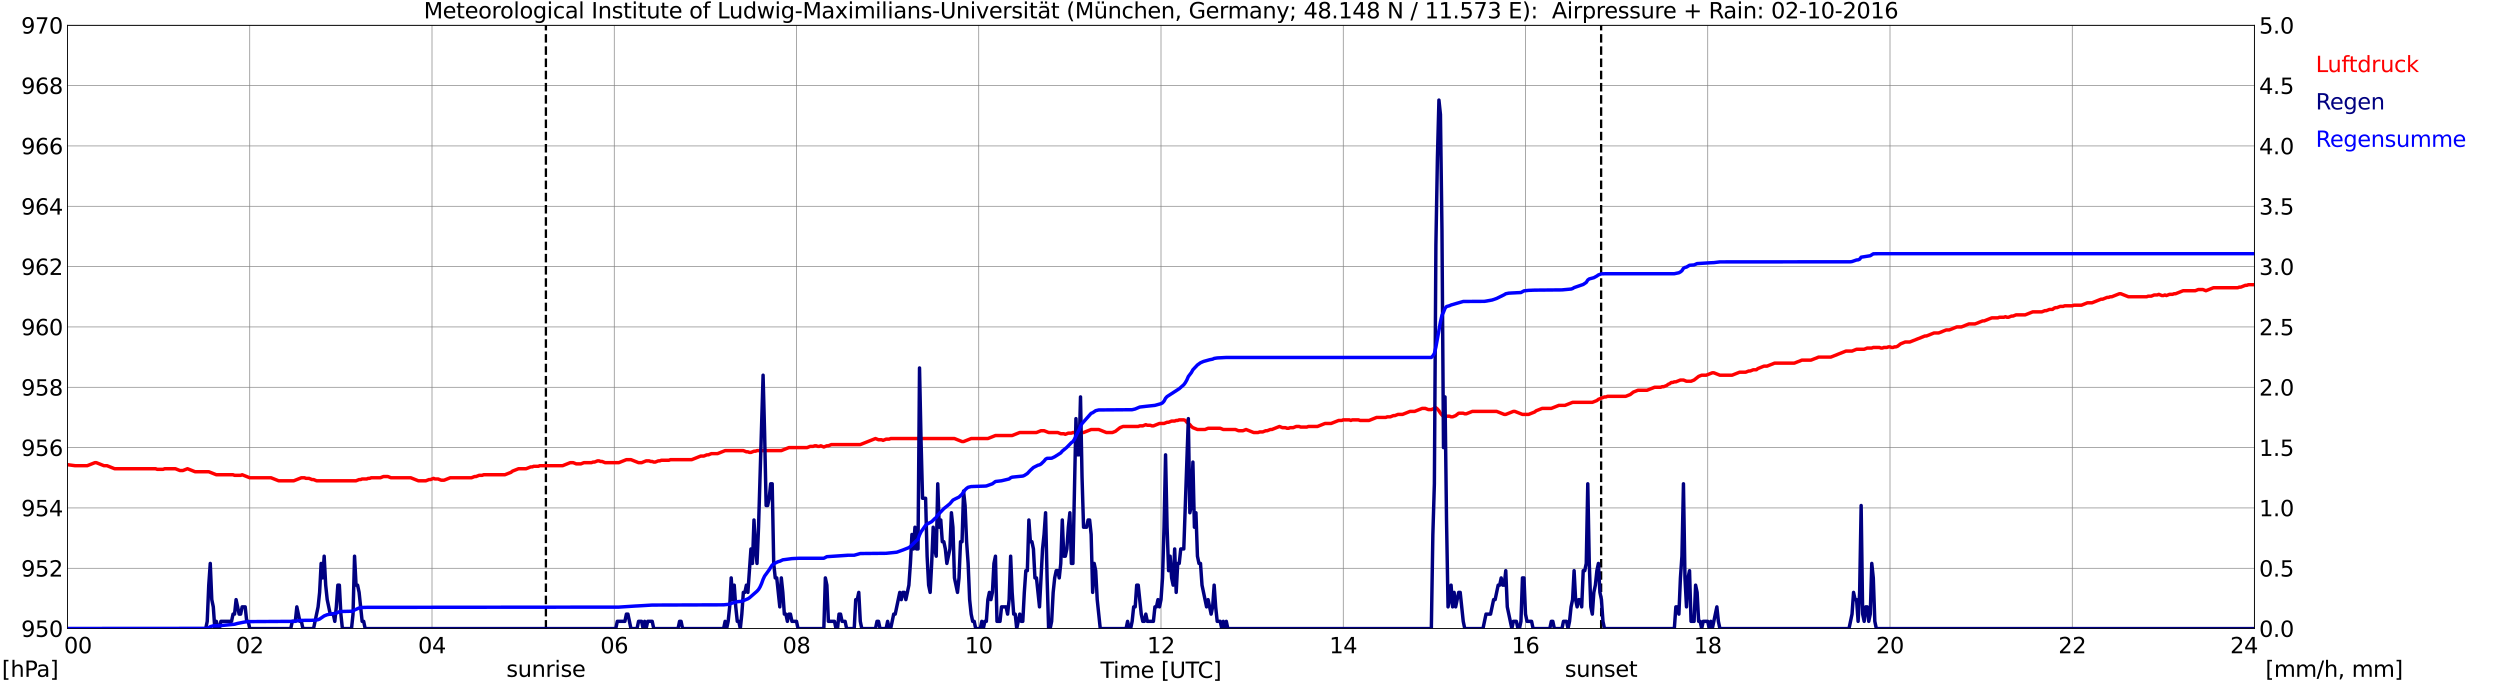 <?xml version="1.0" encoding="utf-8" standalone="no"?>
<!DOCTYPE svg PUBLIC "-//W3C//DTD SVG 1.1//EN"
  "http://www.w3.org/Graphics/SVG/1.1/DTD/svg11.dtd">
<svg xmlns:xlink="http://www.w3.org/1999/xlink" width="1085.4pt" height="296.64pt" viewBox="0 0 1085.4 296.64" xmlns="http://www.w3.org/2000/svg" version="1.1">
 <defs>
  <style type="text/css">*{stroke-linejoin: round; stroke-linecap: butt}</style>
 </defs>
 <g id="figure_1">
  <g id="patch_1">
   <path d="M 0 296.64 
L 1085.4 296.64 
L 1085.4 0 
L 0 0 
z
" style="fill: #ffffff"/>
  </g>
  <g id="axes_1">
   <g id="patch_2">
    <path d="M 29.306 272.909 
L 978.814 272.909 
L 978.814 10.976 
L 29.306 10.976 
z
" style="fill: #ffffff"/>
   </g>
   <g id="patch_3">
    <path d="M 978.814 272.909 
L 978.814 272.909 
L 978.814 10.976 
L 978.814 10.976 
z
" clip-path="url(#pc7d0cd96c1)" style="fill: #d3d3d3; opacity: 0.25; stroke: #d3d3d3; stroke-linejoin: miter"/>
   </g>
   <g id="matplotlib.axis_1">
    <g id="xtick_1">
     <g id="line2d_1">
      <path d="M 29.306 272.909 
L 29.306 10.976 
" clip-path="url(#pc7d0cd96c1)" style="fill: none; stroke: #808080; stroke-width: 0.3; stroke-linecap: square"/>
     </g>
     <g id="line2d_2"/>
     <g id="text_1">
      <!--    00 -->
      <g transform="translate(18.733 283.627) scale(0.095 -0.095)">
       <defs>
        <path id="DejaVuSans-20" transform="scale(0.016)"/>
        <path id="DejaVuSans-30" d="M 2034 4250 
Q 1547 4250 1301 3770 
Q 1056 3291 1056 2328 
Q 1056 1369 1301 889 
Q 1547 409 2034 409 
Q 2525 409 2770 889 
Q 3016 1369 3016 2328 
Q 3016 3291 2770 3770 
Q 2525 4250 2034 4250 
z
M 2034 4750 
Q 2819 4750 3233 4129 
Q 3647 3509 3647 2328 
Q 3647 1150 3233 529 
Q 2819 -91 2034 -91 
Q 1250 -91 836 529 
Q 422 1150 422 2328 
Q 422 3509 836 4129 
Q 1250 4750 2034 4750 
z
" transform="scale(0.016)"/>
       </defs>
       <use xlink:href="#DejaVuSans-20"/>
       <use xlink:href="#DejaVuSans-20" transform="translate(31.787 0)"/>
       <use xlink:href="#DejaVuSans-20" transform="translate(63.574 0)"/>
       <use xlink:href="#DejaVuSans-30" transform="translate(95.361 0)"/>
       <use xlink:href="#DejaVuSans-30" transform="translate(158.984 0)"/>
      </g>
     </g>
    </g>
    <g id="xtick_2">
     <g id="line2d_3">
      <path d="M 108.431 272.909 
L 108.431 10.976 
" clip-path="url(#pc7d0cd96c1)" style="fill: none; stroke: #808080; stroke-width: 0.3; stroke-linecap: square"/>
     </g>
     <g id="line2d_4"/>
     <g id="text_2">
      <!-- 02 -->
      <g transform="translate(102.387 283.627) scale(0.095 -0.095)">
       <defs>
        <path id="DejaVuSans-32" d="M 1228 531 
L 3431 531 
L 3431 0 
L 469 0 
L 469 531 
Q 828 903 1448 1529 
Q 2069 2156 2228 2338 
Q 2531 2678 2651 2914 
Q 2772 3150 2772 3378 
Q 2772 3750 2511 3984 
Q 2250 4219 1831 4219 
Q 1534 4219 1204 4116 
Q 875 4013 500 3803 
L 500 4441 
Q 881 4594 1212 4672 
Q 1544 4750 1819 4750 
Q 2544 4750 2975 4387 
Q 3406 4025 3406 3419 
Q 3406 3131 3298 2873 
Q 3191 2616 2906 2266 
Q 2828 2175 2409 1742 
Q 1991 1309 1228 531 
z
" transform="scale(0.016)"/>
       </defs>
       <use xlink:href="#DejaVuSans-30"/>
       <use xlink:href="#DejaVuSans-32" transform="translate(63.623 0)"/>
      </g>
     </g>
    </g>
    <g id="xtick_3">
     <g id="line2d_5">
      <path d="M 187.557 272.909 
L 187.557 10.976 
" clip-path="url(#pc7d0cd96c1)" style="fill: none; stroke: #808080; stroke-width: 0.3; stroke-linecap: square"/>
     </g>
     <g id="line2d_6"/>
     <g id="text_3">
      <!-- 04 -->
      <g transform="translate(181.513 283.627) scale(0.095 -0.095)">
       <defs>
        <path id="DejaVuSans-34" d="M 2419 4116 
L 825 1625 
L 2419 1625 
L 2419 4116 
z
M 2253 4666 
L 3047 4666 
L 3047 1625 
L 3713 1625 
L 3713 1100 
L 3047 1100 
L 3047 0 
L 2419 0 
L 2419 1100 
L 313 1100 
L 313 1709 
L 2253 4666 
z
" transform="scale(0.016)"/>
       </defs>
       <use xlink:href="#DejaVuSans-30"/>
       <use xlink:href="#DejaVuSans-34" transform="translate(63.623 0)"/>
      </g>
     </g>
    </g>
    <g id="xtick_4">
     <g id="line2d_7">
      <path d="M 266.683 272.909 
L 266.683 10.976 
" clip-path="url(#pc7d0cd96c1)" style="fill: none; stroke: #808080; stroke-width: 0.3; stroke-linecap: square"/>
     </g>
     <g id="line2d_8"/>
     <g id="text_4">
      <!-- 06 -->
      <g transform="translate(260.638 283.627) scale(0.095 -0.095)">
       <defs>
        <path id="DejaVuSans-36" d="M 2113 2584 
Q 1688 2584 1439 2293 
Q 1191 2003 1191 1497 
Q 1191 994 1439 701 
Q 1688 409 2113 409 
Q 2538 409 2786 701 
Q 3034 994 3034 1497 
Q 3034 2003 2786 2293 
Q 2538 2584 2113 2584 
z
M 3366 4563 
L 3366 3988 
Q 3128 4100 2886 4159 
Q 2644 4219 2406 4219 
Q 1781 4219 1451 3797 
Q 1122 3375 1075 2522 
Q 1259 2794 1537 2939 
Q 1816 3084 2150 3084 
Q 2853 3084 3261 2657 
Q 3669 2231 3669 1497 
Q 3669 778 3244 343 
Q 2819 -91 2113 -91 
Q 1303 -91 875 529 
Q 447 1150 447 2328 
Q 447 3434 972 4092 
Q 1497 4750 2381 4750 
Q 2619 4750 2861 4703 
Q 3103 4656 3366 4563 
z
" transform="scale(0.016)"/>
       </defs>
       <use xlink:href="#DejaVuSans-30"/>
       <use xlink:href="#DejaVuSans-36" transform="translate(63.623 0)"/>
      </g>
     </g>
    </g>
    <g id="xtick_5">
     <g id="line2d_9">
      <path d="M 345.808 272.909 
L 345.808 10.976 
" clip-path="url(#pc7d0cd96c1)" style="fill: none; stroke: #808080; stroke-width: 0.3; stroke-linecap: square"/>
     </g>
     <g id="line2d_10"/>
     <g id="text_5">
      <!-- 08 -->
      <g transform="translate(339.764 283.627) scale(0.095 -0.095)">
       <defs>
        <path id="DejaVuSans-38" d="M 2034 2216 
Q 1584 2216 1326 1975 
Q 1069 1734 1069 1313 
Q 1069 891 1326 650 
Q 1584 409 2034 409 
Q 2484 409 2743 651 
Q 3003 894 3003 1313 
Q 3003 1734 2745 1975 
Q 2488 2216 2034 2216 
z
M 1403 2484 
Q 997 2584 770 2862 
Q 544 3141 544 3541 
Q 544 4100 942 4425 
Q 1341 4750 2034 4750 
Q 2731 4750 3128 4425 
Q 3525 4100 3525 3541 
Q 3525 3141 3298 2862 
Q 3072 2584 2669 2484 
Q 3125 2378 3379 2068 
Q 3634 1759 3634 1313 
Q 3634 634 3220 271 
Q 2806 -91 2034 -91 
Q 1263 -91 848 271 
Q 434 634 434 1313 
Q 434 1759 690 2068 
Q 947 2378 1403 2484 
z
M 1172 3481 
Q 1172 3119 1398 2916 
Q 1625 2713 2034 2713 
Q 2441 2713 2670 2916 
Q 2900 3119 2900 3481 
Q 2900 3844 2670 4047 
Q 2441 4250 2034 4250 
Q 1625 4250 1398 4047 
Q 1172 3844 1172 3481 
z
" transform="scale(0.016)"/>
       </defs>
       <use xlink:href="#DejaVuSans-30"/>
       <use xlink:href="#DejaVuSans-38" transform="translate(63.623 0)"/>
      </g>
     </g>
    </g>
    <g id="xtick_6">
     <g id="line2d_11">
      <path d="M 424.934 272.909 
L 424.934 10.976 
" clip-path="url(#pc7d0cd96c1)" style="fill: none; stroke: #808080; stroke-width: 0.3; stroke-linecap: square"/>
     </g>
     <g id="line2d_12"/>
     <g id="text_6">
      <!-- 10 -->
      <g transform="translate(418.89 283.627) scale(0.095 -0.095)">
       <defs>
        <path id="DejaVuSans-31" d="M 794 531 
L 1825 531 
L 1825 4091 
L 703 3866 
L 703 4441 
L 1819 4666 
L 2450 4666 
L 2450 531 
L 3481 531 
L 3481 0 
L 794 0 
L 794 531 
z
" transform="scale(0.016)"/>
       </defs>
       <use xlink:href="#DejaVuSans-31"/>
       <use xlink:href="#DejaVuSans-30" transform="translate(63.623 0)"/>
      </g>
     </g>
    </g>
    <g id="xtick_7">
     <g id="line2d_13">
      <path d="M 504.06 272.909 
L 504.06 10.976 
" clip-path="url(#pc7d0cd96c1)" style="fill: none; stroke: #808080; stroke-width: 0.3; stroke-linecap: square"/>
     </g>
     <g id="line2d_14"/>
     <g id="text_7">
      <!-- 12 -->
      <g transform="translate(498.015 283.627) scale(0.095 -0.095)">
       <use xlink:href="#DejaVuSans-31"/>
       <use xlink:href="#DejaVuSans-32" transform="translate(63.623 0)"/>
      </g>
     </g>
    </g>
    <g id="xtick_8">
     <g id="line2d_15">
      <path d="M 583.185 272.909 
L 583.185 10.976 
" clip-path="url(#pc7d0cd96c1)" style="fill: none; stroke: #808080; stroke-width: 0.3; stroke-linecap: square"/>
     </g>
     <g id="line2d_16"/>
     <g id="text_8">
      <!-- 14 -->
      <g transform="translate(577.141 283.627) scale(0.095 -0.095)">
       <use xlink:href="#DejaVuSans-31"/>
       <use xlink:href="#DejaVuSans-34" transform="translate(63.623 0)"/>
      </g>
     </g>
    </g>
    <g id="xtick_9">
     <g id="line2d_17">
      <path d="M 662.311 272.909 
L 662.311 10.976 
" clip-path="url(#pc7d0cd96c1)" style="fill: none; stroke: #808080; stroke-width: 0.3; stroke-linecap: square"/>
     </g>
     <g id="line2d_18"/>
     <g id="text_9">
      <!-- 16 -->
      <g transform="translate(656.267 283.627) scale(0.095 -0.095)">
       <use xlink:href="#DejaVuSans-31"/>
       <use xlink:href="#DejaVuSans-36" transform="translate(63.623 0)"/>
      </g>
     </g>
    </g>
    <g id="xtick_10">
     <g id="line2d_19">
      <path d="M 741.437 272.909 
L 741.437 10.976 
" clip-path="url(#pc7d0cd96c1)" style="fill: none; stroke: #808080; stroke-width: 0.3; stroke-linecap: square"/>
     </g>
     <g id="line2d_20"/>
     <g id="text_10">
      <!-- 18 -->
      <g transform="translate(735.392 283.627) scale(0.095 -0.095)">
       <use xlink:href="#DejaVuSans-31"/>
       <use xlink:href="#DejaVuSans-38" transform="translate(63.623 0)"/>
      </g>
     </g>
    </g>
    <g id="xtick_11">
     <g id="line2d_21">
      <path d="M 820.562 272.909 
L 820.562 10.976 
" clip-path="url(#pc7d0cd96c1)" style="fill: none; stroke: #808080; stroke-width: 0.3; stroke-linecap: square"/>
     </g>
     <g id="line2d_22"/>
     <g id="text_11">
      <!-- 20 -->
      <g transform="translate(814.518 283.627) scale(0.095 -0.095)">
       <use xlink:href="#DejaVuSans-32"/>
       <use xlink:href="#DejaVuSans-30" transform="translate(63.623 0)"/>
      </g>
     </g>
    </g>
    <g id="xtick_12">
     <g id="line2d_23">
      <path d="M 899.688 272.909 
L 899.688 10.976 
" clip-path="url(#pc7d0cd96c1)" style="fill: none; stroke: #808080; stroke-width: 0.3; stroke-linecap: square"/>
     </g>
     <g id="line2d_24"/>
     <g id="text_12">
      <!-- 22 -->
      <g transform="translate(893.644 283.627) scale(0.095 -0.095)">
       <use xlink:href="#DejaVuSans-32"/>
       <use xlink:href="#DejaVuSans-32" transform="translate(63.623 0)"/>
      </g>
     </g>
    </g>
    <g id="xtick_13">
     <g id="line2d_25">
      <path d="M 978.814 272.909 
L 978.814 10.976 
" clip-path="url(#pc7d0cd96c1)" style="fill: none; stroke: #808080; stroke-width: 0.3; stroke-linecap: square"/>
     </g>
     <g id="line2d_26"/>
     <g id="text_13">
      <!-- 24    -->
      <g transform="translate(968.241 283.627) scale(0.095 -0.095)">
       <use xlink:href="#DejaVuSans-32"/>
       <use xlink:href="#DejaVuSans-34" transform="translate(63.623 0)"/>
       <use xlink:href="#DejaVuSans-20" transform="translate(127.246 0)"/>
       <use xlink:href="#DejaVuSans-20" transform="translate(159.033 0)"/>
       <use xlink:href="#DejaVuSans-20" transform="translate(190.82 0)"/>
      </g>
     </g>
    </g>
    <g id="text_14">
     <!-- Time [UTC] -->
     <g transform="translate(477.806 294.322) scale(0.095 -0.095)">
      <defs>
       <path id="DejaVuSans-54" d="M -19 4666 
L 3928 4666 
L 3928 4134 
L 2272 4134 
L 2272 0 
L 1638 0 
L 1638 4134 
L -19 4134 
L -19 4666 
z
" transform="scale(0.016)"/>
       <path id="DejaVuSans-69" d="M 603 3500 
L 1178 3500 
L 1178 0 
L 603 0 
L 603 3500 
z
M 603 4863 
L 1178 4863 
L 1178 4134 
L 603 4134 
L 603 4863 
z
" transform="scale(0.016)"/>
       <path id="DejaVuSans-6d" d="M 3328 2828 
Q 3544 3216 3844 3400 
Q 4144 3584 4550 3584 
Q 5097 3584 5394 3201 
Q 5691 2819 5691 2113 
L 5691 0 
L 5113 0 
L 5113 2094 
Q 5113 2597 4934 2840 
Q 4756 3084 4391 3084 
Q 3944 3084 3684 2787 
Q 3425 2491 3425 1978 
L 3425 0 
L 2847 0 
L 2847 2094 
Q 2847 2600 2669 2842 
Q 2491 3084 2119 3084 
Q 1678 3084 1418 2786 
Q 1159 2488 1159 1978 
L 1159 0 
L 581 0 
L 581 3500 
L 1159 3500 
L 1159 2956 
Q 1356 3278 1631 3431 
Q 1906 3584 2284 3584 
Q 2666 3584 2933 3390 
Q 3200 3197 3328 2828 
z
" transform="scale(0.016)"/>
       <path id="DejaVuSans-65" d="M 3597 1894 
L 3597 1613 
L 953 1613 
Q 991 1019 1311 708 
Q 1631 397 2203 397 
Q 2534 397 2845 478 
Q 3156 559 3463 722 
L 3463 178 
Q 3153 47 2828 -22 
Q 2503 -91 2169 -91 
Q 1331 -91 842 396 
Q 353 884 353 1716 
Q 353 2575 817 3079 
Q 1281 3584 2069 3584 
Q 2775 3584 3186 3129 
Q 3597 2675 3597 1894 
z
M 3022 2063 
Q 3016 2534 2758 2815 
Q 2500 3097 2075 3097 
Q 1594 3097 1305 2825 
Q 1016 2553 972 2059 
L 3022 2063 
z
" transform="scale(0.016)"/>
       <path id="DejaVuSans-5b" d="M 550 4863 
L 1875 4863 
L 1875 4416 
L 1125 4416 
L 1125 -397 
L 1875 -397 
L 1875 -844 
L 550 -844 
L 550 4863 
z
" transform="scale(0.016)"/>
       <path id="DejaVuSans-55" d="M 556 4666 
L 1191 4666 
L 1191 1831 
Q 1191 1081 1462 751 
Q 1734 422 2344 422 
Q 2950 422 3222 751 
Q 3494 1081 3494 1831 
L 3494 4666 
L 4128 4666 
L 4128 1753 
Q 4128 841 3676 375 
Q 3225 -91 2344 -91 
Q 1459 -91 1007 375 
Q 556 841 556 1753 
L 556 4666 
z
" transform="scale(0.016)"/>
       <path id="DejaVuSans-43" d="M 4122 4306 
L 4122 3641 
Q 3803 3938 3442 4084 
Q 3081 4231 2675 4231 
Q 1875 4231 1450 3742 
Q 1025 3253 1025 2328 
Q 1025 1406 1450 917 
Q 1875 428 2675 428 
Q 3081 428 3442 575 
Q 3803 722 4122 1019 
L 4122 359 
Q 3791 134 3420 21 
Q 3050 -91 2638 -91 
Q 1578 -91 968 557 
Q 359 1206 359 2328 
Q 359 3453 968 4101 
Q 1578 4750 2638 4750 
Q 3056 4750 3426 4639 
Q 3797 4528 4122 4306 
z
" transform="scale(0.016)"/>
       <path id="DejaVuSans-5d" d="M 1947 4863 
L 1947 -844 
L 622 -844 
L 622 -397 
L 1369 -397 
L 1369 4416 
L 622 4416 
L 622 4863 
L 1947 4863 
z
" transform="scale(0.016)"/>
      </defs>
      <use xlink:href="#DejaVuSans-54"/>
      <use xlink:href="#DejaVuSans-69" transform="translate(57.959 0)"/>
      <use xlink:href="#DejaVuSans-6d" transform="translate(85.742 0)"/>
      <use xlink:href="#DejaVuSans-65" transform="translate(183.154 0)"/>
      <use xlink:href="#DejaVuSans-20" transform="translate(244.678 0)"/>
      <use xlink:href="#DejaVuSans-5b" transform="translate(276.465 0)"/>
      <use xlink:href="#DejaVuSans-55" transform="translate(315.479 0)"/>
      <use xlink:href="#DejaVuSans-54" transform="translate(388.672 0)"/>
      <use xlink:href="#DejaVuSans-43" transform="translate(443.881 0)"/>
      <use xlink:href="#DejaVuSans-5d" transform="translate(513.705 0)"/>
     </g>
    </g>
   </g>
   <g id="matplotlib.axis_2">
    <g id="ytick_1">
     <g id="line2d_27">
      <path d="M 29.306 272.909 
L 978.814 272.909 
" clip-path="url(#pc7d0cd96c1)" style="fill: none; stroke: #808080; stroke-width: 0.3; stroke-linecap: square"/>
     </g>
     <g id="line2d_28"/>
     <g id="text_15">
      <!-- 950 -->
      <g transform="translate(9.173 276.518) scale(0.095 -0.095)">
       <defs>
        <path id="DejaVuSans-39" d="M 703 97 
L 703 672 
Q 941 559 1184 500 
Q 1428 441 1663 441 
Q 2288 441 2617 861 
Q 2947 1281 2994 2138 
Q 2813 1869 2534 1725 
Q 2256 1581 1919 1581 
Q 1219 1581 811 2004 
Q 403 2428 403 3163 
Q 403 3881 828 4315 
Q 1253 4750 1959 4750 
Q 2769 4750 3195 4129 
Q 3622 3509 3622 2328 
Q 3622 1225 3098 567 
Q 2575 -91 1691 -91 
Q 1453 -91 1209 -44 
Q 966 3 703 97 
z
M 1959 2075 
Q 2384 2075 2632 2365 
Q 2881 2656 2881 3163 
Q 2881 3666 2632 3958 
Q 2384 4250 1959 4250 
Q 1534 4250 1286 3958 
Q 1038 3666 1038 3163 
Q 1038 2656 1286 2365 
Q 1534 2075 1959 2075 
z
" transform="scale(0.016)"/>
        <path id="DejaVuSans-35" d="M 691 4666 
L 3169 4666 
L 3169 4134 
L 1269 4134 
L 1269 2991 
Q 1406 3038 1543 3061 
Q 1681 3084 1819 3084 
Q 2600 3084 3056 2656 
Q 3513 2228 3513 1497 
Q 3513 744 3044 326 
Q 2575 -91 1722 -91 
Q 1428 -91 1123 -41 
Q 819 9 494 109 
L 494 744 
Q 775 591 1075 516 
Q 1375 441 1709 441 
Q 2250 441 2565 725 
Q 2881 1009 2881 1497 
Q 2881 1984 2565 2268 
Q 2250 2553 1709 2553 
Q 1456 2553 1204 2497 
Q 953 2441 691 2322 
L 691 4666 
z
" transform="scale(0.016)"/>
       </defs>
       <use xlink:href="#DejaVuSans-39"/>
       <use xlink:href="#DejaVuSans-35" transform="translate(63.623 0)"/>
       <use xlink:href="#DejaVuSans-30" transform="translate(127.246 0)"/>
      </g>
     </g>
    </g>
    <g id="ytick_2">
     <g id="line2d_29">
      <path d="M 29.306 246.715 
L 978.814 246.715 
" clip-path="url(#pc7d0cd96c1)" style="fill: none; stroke: #808080; stroke-width: 0.3; stroke-linecap: square"/>
     </g>
     <g id="line2d_30"/>
     <g id="text_16">
      <!-- 952 -->
      <g transform="translate(9.173 250.325) scale(0.095 -0.095)">
       <use xlink:href="#DejaVuSans-39"/>
       <use xlink:href="#DejaVuSans-35" transform="translate(63.623 0)"/>
       <use xlink:href="#DejaVuSans-32" transform="translate(127.246 0)"/>
      </g>
     </g>
    </g>
    <g id="ytick_3">
     <g id="line2d_31">
      <path d="M 29.306 220.522 
L 978.814 220.522 
" clip-path="url(#pc7d0cd96c1)" style="fill: none; stroke: #808080; stroke-width: 0.3; stroke-linecap: square"/>
     </g>
     <g id="line2d_32"/>
     <g id="text_17">
      <!-- 954 -->
      <g transform="translate(9.173 224.131) scale(0.095 -0.095)">
       <use xlink:href="#DejaVuSans-39"/>
       <use xlink:href="#DejaVuSans-35" transform="translate(63.623 0)"/>
       <use xlink:href="#DejaVuSans-34" transform="translate(127.246 0)"/>
      </g>
     </g>
    </g>
    <g id="ytick_4">
     <g id="line2d_33">
      <path d="M 29.306 194.329 
L 978.814 194.329 
" clip-path="url(#pc7d0cd96c1)" style="fill: none; stroke: #808080; stroke-width: 0.3; stroke-linecap: square"/>
     </g>
     <g id="line2d_34"/>
     <g id="text_18">
      <!-- 956 -->
      <g transform="translate(9.173 197.938) scale(0.095 -0.095)">
       <use xlink:href="#DejaVuSans-39"/>
       <use xlink:href="#DejaVuSans-35" transform="translate(63.623 0)"/>
       <use xlink:href="#DejaVuSans-36" transform="translate(127.246 0)"/>
      </g>
     </g>
    </g>
    <g id="ytick_5">
     <g id="line2d_35">
      <path d="M 29.306 168.136 
L 978.814 168.136 
" clip-path="url(#pc7d0cd96c1)" style="fill: none; stroke: #808080; stroke-width: 0.3; stroke-linecap: square"/>
     </g>
     <g id="line2d_36"/>
     <g id="text_19">
      <!-- 958 -->
      <g transform="translate(9.173 171.745) scale(0.095 -0.095)">
       <use xlink:href="#DejaVuSans-39"/>
       <use xlink:href="#DejaVuSans-35" transform="translate(63.623 0)"/>
       <use xlink:href="#DejaVuSans-38" transform="translate(127.246 0)"/>
      </g>
     </g>
    </g>
    <g id="ytick_6">
     <g id="line2d_37">
      <path d="M 29.306 141.942 
L 978.814 141.942 
" clip-path="url(#pc7d0cd96c1)" style="fill: none; stroke: #808080; stroke-width: 0.3; stroke-linecap: square"/>
     </g>
     <g id="line2d_38"/>
     <g id="text_20">
      <!-- 960 -->
      <g transform="translate(9.173 145.551) scale(0.095 -0.095)">
       <use xlink:href="#DejaVuSans-39"/>
       <use xlink:href="#DejaVuSans-36" transform="translate(63.623 0)"/>
       <use xlink:href="#DejaVuSans-30" transform="translate(127.246 0)"/>
      </g>
     </g>
    </g>
    <g id="ytick_7">
     <g id="line2d_39">
      <path d="M 29.306 115.749 
L 978.814 115.749 
" clip-path="url(#pc7d0cd96c1)" style="fill: none; stroke: #808080; stroke-width: 0.3; stroke-linecap: square"/>
     </g>
     <g id="line2d_40"/>
     <g id="text_21">
      <!-- 962 -->
      <g transform="translate(9.173 119.358) scale(0.095 -0.095)">
       <use xlink:href="#DejaVuSans-39"/>
       <use xlink:href="#DejaVuSans-36" transform="translate(63.623 0)"/>
       <use xlink:href="#DejaVuSans-32" transform="translate(127.246 0)"/>
      </g>
     </g>
    </g>
    <g id="ytick_8">
     <g id="line2d_41">
      <path d="M 29.306 89.556 
L 978.814 89.556 
" clip-path="url(#pc7d0cd96c1)" style="fill: none; stroke: #808080; stroke-width: 0.3; stroke-linecap: square"/>
     </g>
     <g id="line2d_42"/>
     <g id="text_22">
      <!-- 964 -->
      <g transform="translate(9.173 93.165) scale(0.095 -0.095)">
       <use xlink:href="#DejaVuSans-39"/>
       <use xlink:href="#DejaVuSans-36" transform="translate(63.623 0)"/>
       <use xlink:href="#DejaVuSans-34" transform="translate(127.246 0)"/>
      </g>
     </g>
    </g>
    <g id="ytick_9">
     <g id="line2d_43">
      <path d="M 29.306 63.362 
L 978.814 63.362 
" clip-path="url(#pc7d0cd96c1)" style="fill: none; stroke: #808080; stroke-width: 0.3; stroke-linecap: square"/>
     </g>
     <g id="line2d_44"/>
     <g id="text_23">
      <!-- 966 -->
      <g transform="translate(9.173 66.972) scale(0.095 -0.095)">
       <use xlink:href="#DejaVuSans-39"/>
       <use xlink:href="#DejaVuSans-36" transform="translate(63.623 0)"/>
       <use xlink:href="#DejaVuSans-36" transform="translate(127.246 0)"/>
      </g>
     </g>
    </g>
    <g id="ytick_10">
     <g id="line2d_45">
      <path d="M 29.306 37.169 
L 978.814 37.169 
" clip-path="url(#pc7d0cd96c1)" style="fill: none; stroke: #808080; stroke-width: 0.3; stroke-linecap: square"/>
     </g>
     <g id="line2d_46"/>
     <g id="text_24">
      <!-- 968 -->
      <g transform="translate(9.173 40.778) scale(0.095 -0.095)">
       <use xlink:href="#DejaVuSans-39"/>
       <use xlink:href="#DejaVuSans-36" transform="translate(63.623 0)"/>
       <use xlink:href="#DejaVuSans-38" transform="translate(127.246 0)"/>
      </g>
     </g>
    </g>
    <g id="ytick_11">
     <g id="line2d_47">
      <path d="M 29.306 10.976 
L 978.814 10.976 
" clip-path="url(#pc7d0cd96c1)" style="fill: none; stroke: #808080; stroke-width: 0.3; stroke-linecap: square"/>
     </g>
     <g id="line2d_48"/>
     <g id="text_25">
      <!-- 970 -->
      <g transform="translate(9.173 14.585) scale(0.095 -0.095)">
       <defs>
        <path id="DejaVuSans-37" d="M 525 4666 
L 3525 4666 
L 3525 4397 
L 1831 0 
L 1172 0 
L 2766 4134 
L 525 4134 
L 525 4666 
z
" transform="scale(0.016)"/>
       </defs>
       <use xlink:href="#DejaVuSans-39"/>
       <use xlink:href="#DejaVuSans-37" transform="translate(63.623 0)"/>
       <use xlink:href="#DejaVuSans-30" transform="translate(127.246 0)"/>
      </g>
     </g>
    </g>
   </g>
   <g id="line2d_49">
    <path d="M 237.011 272.909 
L 237.011 10.976 
" clip-path="url(#pc7d0cd96c1)" style="fill: none; stroke-dasharray: 3.7,1.6; stroke-dashoffset: 0; stroke: #000000"/>
   </g>
   <g id="line2d_50">
    <path d="M 695.148 272.909 
L 695.148 10.976 
" clip-path="url(#pc7d0cd96c1)" style="fill: none; stroke-dasharray: 3.7,1.6; stroke-dashoffset: 0; stroke: #000000"/>
   </g>
   <g id="line2d_51">
    <path d="M 29.306 201.75 
L 32.603 202.187 
L 37.878 202.187 
L 41.175 200.877 
L 41.834 200.877 
L 45.131 202.187 
L 46.45 202.187 
L 49.747 203.497 
L 67.55 203.497 
L 68.209 203.758 
L 70.847 203.758 
L 71.506 203.497 
L 76.122 203.497 
L 78.1 204.282 
L 79.419 204.282 
L 81.397 203.497 
L 84.694 204.806 
L 90.628 204.806 
L 93.925 206.116 
L 101.178 206.116 
L 101.838 206.378 
L 104.475 206.378 
L 105.135 206.116 
L 108.431 207.426 
L 117.663 207.426 
L 120.96 208.735 
L 127.553 208.735 
L 130.85 207.426 
L 132.169 207.426 
L 132.829 207.687 
L 134.147 207.687 
L 135.466 208.211 
L 136.125 208.211 
L 137.444 208.735 
L 154.588 208.735 
L 155.907 208.211 
L 156.566 208.211 
L 157.226 207.949 
L 159.204 207.949 
L 159.863 207.687 
L 160.523 207.687 
L 161.182 207.426 
L 165.138 207.426 
L 166.457 206.902 
L 168.435 206.902 
L 169.754 207.426 
L 178.326 207.426 
L 181.623 208.735 
L 184.92 208.735 
L 186.238 208.211 
L 186.898 208.211 
L 188.217 207.687 
L 188.876 207.949 
L 190.195 207.949 
L 191.513 208.473 
L 192.832 208.473 
L 195.47 207.426 
L 204.701 207.426 
L 206.02 206.902 
L 206.679 206.902 
L 207.998 206.378 
L 209.317 206.378 
L 209.976 206.116 
L 219.207 206.116 
L 221.845 205.068 
L 222.504 204.544 
L 225.142 203.497 
L 228.439 203.497 
L 230.417 202.711 
L 231.076 202.711 
L 231.736 202.449 
L 233.714 202.449 
L 234.373 202.187 
L 244.264 202.187 
L 247.561 200.877 
L 248.88 200.877 
L 250.198 201.401 
L 252.176 201.401 
L 253.495 200.877 
L 256.792 200.877 
L 257.451 200.615 
L 258.111 200.615 
L 259.43 200.091 
L 260.089 200.091 
L 260.748 200.353 
L 261.408 200.353 
L 262.726 200.877 
L 268.661 200.877 
L 271.958 199.568 
L 273.936 199.568 
L 277.233 200.877 
L 278.552 200.877 
L 280.53 200.091 
L 281.849 200.091 
L 282.508 200.353 
L 283.167 200.353 
L 283.827 200.615 
L 284.486 200.615 
L 285.805 200.091 
L 286.464 200.091 
L 287.124 199.829 
L 290.42 199.829 
L 291.08 199.568 
L 300.311 199.568 
L 304.267 197.996 
L 305.586 197.996 
L 306.905 197.472 
L 307.564 197.472 
L 308.883 196.948 
L 311.521 196.948 
L 314.818 195.639 
L 322.73 195.639 
L 324.049 196.162 
L 324.708 196.162 
L 325.368 196.424 
L 326.027 196.424 
L 327.346 195.9 
L 328.005 195.9 
L 328.665 195.639 
L 339.215 195.639 
L 342.512 194.329 
L 350.424 194.329 
L 351.743 193.805 
L 353.062 193.805 
L 353.721 193.543 
L 354.38 193.543 
L 355.04 193.805 
L 355.699 193.805 
L 356.359 193.543 
L 357.677 194.067 
L 358.996 193.543 
L 359.655 193.543 
L 360.974 193.019 
L 373.502 193.019 
L 380.096 190.4 
L 381.415 190.924 
L 382.734 190.924 
L 383.393 191.186 
L 384.712 190.662 
L 386.031 190.662 
L 386.69 190.4 
L 414.384 190.4 
L 417.681 191.71 
L 418.34 191.71 
L 421.637 190.4 
L 428.89 190.4 
L 432.187 189.09 
L 439.44 189.09 
L 442.737 187.781 
L 449.991 187.781 
L 451.969 186.995 
L 453.287 186.995 
L 455.266 187.781 
L 459.222 187.781 
L 460.541 188.304 
L 461.859 188.304 
L 462.519 188.566 
L 463.838 188.042 
L 465.156 188.042 
L 465.816 187.781 
L 470.431 187.781 
L 473.728 186.471 
L 477.025 186.471 
L 480.322 187.781 
L 482.96 187.781 
L 484.278 187.257 
L 486.256 185.685 
L 487.575 185.161 
L 494.169 185.161 
L 494.828 184.899 
L 496.147 184.899 
L 497.466 184.375 
L 498.125 184.637 
L 499.444 184.637 
L 500.103 184.899 
L 500.763 184.899 
L 503.4 183.852 
L 505.379 183.852 
L 506.697 183.328 
L 507.357 183.328 
L 508.675 182.804 
L 509.994 182.804 
L 510.654 182.542 
L 511.313 182.542 
L 511.972 182.28 
L 513.95 182.28 
L 514.61 182.542 
L 515.269 183.328 
L 516.588 184.375 
L 517.247 185.161 
L 517.907 185.685 
L 519.885 186.471 
L 523.182 186.471 
L 524.501 185.947 
L 529.776 185.947 
L 531.094 186.471 
L 536.369 186.471 
L 537.688 186.995 
L 539.666 186.995 
L 540.985 186.471 
L 544.282 187.781 
L 546.26 187.781 
L 546.919 187.519 
L 548.238 187.519 
L 549.557 186.995 
L 550.216 186.995 
L 551.535 186.471 
L 552.195 186.471 
L 555.491 185.161 
L 556.81 185.685 
L 558.129 185.685 
L 558.788 185.947 
L 559.448 185.947 
L 560.107 185.685 
L 561.426 185.685 
L 562.745 185.161 
L 564.063 185.161 
L 564.723 185.423 
L 567.36 185.423 
L 568.02 185.161 
L 571.976 185.161 
L 575.273 183.852 
L 577.91 183.852 
L 581.207 182.542 
L 582.526 182.542 
L 583.185 182.28 
L 585.823 182.28 
L 586.482 182.542 
L 587.142 182.28 
L 589.779 182.28 
L 590.439 182.542 
L 594.395 182.542 
L 597.692 181.232 
L 601.648 181.232 
L 602.307 180.97 
L 603.626 180.97 
L 604.945 180.446 
L 605.604 180.446 
L 606.923 179.923 
L 608.901 179.923 
L 612.198 178.613 
L 614.176 178.613 
L 617.473 177.303 
L 618.792 177.303 
L 620.111 177.827 
L 621.429 177.827 
L 623.408 177.041 
L 624.067 177.565 
L 624.726 178.351 
L 625.386 179.399 
L 626.045 180.184 
L 626.705 180.708 
L 629.342 180.708 
L 630.001 180.97 
L 630.661 180.97 
L 631.98 180.446 
L 633.298 179.399 
L 635.276 179.399 
L 635.936 179.661 
L 636.595 179.661 
L 639.233 178.613 
L 649.783 178.613 
L 653.08 179.923 
L 653.739 179.923 
L 657.036 178.613 
L 657.695 178.613 
L 660.992 179.923 
L 663.63 179.923 
L 666.267 178.875 
L 666.927 178.351 
L 669.564 177.303 
L 673.521 177.303 
L 676.817 175.994 
L 679.455 175.994 
L 682.752 174.684 
L 691.324 174.684 
L 693.302 173.898 
L 693.961 173.374 
L 696.599 172.326 
L 697.258 172.326 
L 697.918 172.065 
L 705.83 172.065 
L 707.808 171.279 
L 709.127 170.231 
L 711.105 169.445 
L 715.062 169.445 
L 718.358 168.136 
L 720.996 168.136 
L 721.655 167.874 
L 722.315 167.874 
L 723.633 167.35 
L 724.293 166.826 
L 724.952 166.564 
L 725.612 166.04 
L 726.271 166.04 
L 726.93 165.778 
L 727.59 165.778 
L 729.568 164.992 
L 730.887 164.992 
L 732.205 165.516 
L 734.184 165.516 
L 735.502 164.992 
L 737.48 163.421 
L 738.799 162.897 
L 740.777 162.897 
L 743.415 161.849 
L 744.074 161.849 
L 746.712 162.897 
L 751.987 162.897 
L 755.284 161.587 
L 757.921 161.587 
L 759.24 161.063 
L 759.899 161.063 
L 761.218 160.539 
L 762.537 160.539 
L 763.196 160.016 
L 765.834 158.968 
L 767.153 158.968 
L 770.449 157.658 
L 779.021 157.658 
L 782.318 156.349 
L 786.275 156.349 
L 789.572 155.039 
L 794.847 155.039 
L 801.44 152.42 
L 804.078 152.42 
L 806.056 151.634 
L 809.353 151.634 
L 810.672 151.11 
L 812.65 151.11 
L 813.309 150.848 
L 815.947 150.848 
L 816.606 151.11 
L 817.265 151.11 
L 817.925 150.848 
L 819.244 150.848 
L 819.903 150.586 
L 820.562 150.586 
L 821.222 150.848 
L 821.881 150.848 
L 822.541 150.586 
L 823.2 150.586 
L 823.859 150.324 
L 825.178 149.276 
L 827.156 148.491 
L 829.134 148.491 
L 835.728 145.871 
L 836.388 145.871 
L 839.684 144.562 
L 841.663 144.562 
L 844.959 143.252 
L 846.278 143.252 
L 849.575 141.942 
L 851.553 141.942 
L 854.85 140.633 
L 857.488 140.633 
L 860.785 139.323 
L 861.444 139.323 
L 864.741 138.013 
L 867.378 138.013 
L 868.038 137.751 
L 870.016 137.751 
L 870.675 137.489 
L 871.335 137.751 
L 871.994 137.751 
L 873.313 137.227 
L 873.972 137.227 
L 875.291 136.704 
L 879.247 136.704 
L 882.544 135.394 
L 886.5 135.394 
L 887.819 134.87 
L 888.479 134.87 
L 889.797 134.346 
L 891.116 134.346 
L 891.775 133.822 
L 892.435 133.56 
L 893.094 133.56 
L 894.413 133.037 
L 895.732 133.037 
L 896.391 132.775 
L 899.688 132.775 
L 900.347 132.513 
L 903.644 132.513 
L 906.282 131.465 
L 908.26 131.465 
L 912.216 129.893 
L 912.876 129.893 
L 914.854 129.108 
L 915.513 129.108 
L 916.173 128.846 
L 916.832 128.846 
L 920.129 127.536 
L 920.788 127.536 
L 924.085 128.846 
L 931.998 128.846 
L 932.657 128.584 
L 933.976 128.584 
L 935.295 128.06 
L 936.613 128.06 
L 937.273 127.798 
L 938.592 128.322 
L 939.251 128.322 
L 939.91 128.06 
L 940.57 128.322 
L 941.888 127.798 
L 943.207 127.798 
L 943.867 127.536 
L 944.526 127.536 
L 947.823 126.226 
L 953.098 126.226 
L 954.417 125.702 
L 956.395 125.702 
L 957.714 126.226 
L 961.01 124.917 
L 971.561 124.917 
L 972.22 124.655 
L 972.879 124.655 
L 974.857 123.869 
L 975.517 123.869 
L 976.176 123.607 
L 978.154 123.607 
L 978.154 123.607 
" clip-path="url(#pc7d0cd96c1)" style="fill: none; stroke: #ff0000; stroke-width: 1.5; stroke-linecap: square"/>
   </g>
   <g id="patch_4">
    <path d="M 29.306 272.909 
L 29.306 10.976 
" style="fill: none; stroke: #000000; stroke-width: 0.3; stroke-linejoin: miter; stroke-linecap: square"/>
   </g>
   <g id="patch_5">
    <path d="M 978.814 272.909 
L 978.814 10.976 
" style="fill: none; stroke: #000000; stroke-width: 0.3; stroke-linejoin: miter; stroke-linecap: square"/>
   </g>
   <g id="patch_6">
    <path d="M 29.306 272.909 
L 978.814 272.909 
" style="fill: none; stroke: #000000; stroke-width: 0.3; stroke-linejoin: miter; stroke-linecap: square"/>
   </g>
   <g id="patch_7">
    <path d="M 29.306 10.976 
L 978.814 10.976 
" style="fill: none; stroke: #000000; stroke-width: 0.3; stroke-linejoin: miter; stroke-linecap: square"/>
   </g>
   <g id="text_26">
    <!-- sunrise -->
    <g transform="translate(219.846 293.863) scale(0.095 -0.095)">
     <defs>
      <path id="DejaVuSans-73" d="M 2834 3397 
L 2834 2853 
Q 2591 2978 2328 3040 
Q 2066 3103 1784 3103 
Q 1356 3103 1142 2972 
Q 928 2841 928 2578 
Q 928 2378 1081 2264 
Q 1234 2150 1697 2047 
L 1894 2003 
Q 2506 1872 2764 1633 
Q 3022 1394 3022 966 
Q 3022 478 2636 193 
Q 2250 -91 1575 -91 
Q 1294 -91 989 -36 
Q 684 19 347 128 
L 347 722 
Q 666 556 975 473 
Q 1284 391 1588 391 
Q 1994 391 2212 530 
Q 2431 669 2431 922 
Q 2431 1156 2273 1281 
Q 2116 1406 1581 1522 
L 1381 1569 
Q 847 1681 609 1914 
Q 372 2147 372 2553 
Q 372 3047 722 3315 
Q 1072 3584 1716 3584 
Q 2034 3584 2315 3537 
Q 2597 3491 2834 3397 
z
" transform="scale(0.016)"/>
      <path id="DejaVuSans-75" d="M 544 1381 
L 544 3500 
L 1119 3500 
L 1119 1403 
Q 1119 906 1312 657 
Q 1506 409 1894 409 
Q 2359 409 2629 706 
Q 2900 1003 2900 1516 
L 2900 3500 
L 3475 3500 
L 3475 0 
L 2900 0 
L 2900 538 
Q 2691 219 2414 64 
Q 2138 -91 1772 -91 
Q 1169 -91 856 284 
Q 544 659 544 1381 
z
M 1991 3584 
L 1991 3584 
z
" transform="scale(0.016)"/>
      <path id="DejaVuSans-6e" d="M 3513 2113 
L 3513 0 
L 2938 0 
L 2938 2094 
Q 2938 2591 2744 2837 
Q 2550 3084 2163 3084 
Q 1697 3084 1428 2787 
Q 1159 2491 1159 1978 
L 1159 0 
L 581 0 
L 581 3500 
L 1159 3500 
L 1159 2956 
Q 1366 3272 1645 3428 
Q 1925 3584 2291 3584 
Q 2894 3584 3203 3211 
Q 3513 2838 3513 2113 
z
" transform="scale(0.016)"/>
      <path id="DejaVuSans-72" d="M 2631 2963 
Q 2534 3019 2420 3045 
Q 2306 3072 2169 3072 
Q 1681 3072 1420 2755 
Q 1159 2438 1159 1844 
L 1159 0 
L 581 0 
L 581 3500 
L 1159 3500 
L 1159 2956 
Q 1341 3275 1631 3429 
Q 1922 3584 2338 3584 
Q 2397 3584 2469 3576 
Q 2541 3569 2628 3553 
L 2631 2963 
z
" transform="scale(0.016)"/>
     </defs>
     <use xlink:href="#DejaVuSans-73"/>
     <use xlink:href="#DejaVuSans-75" transform="translate(52.1 0)"/>
     <use xlink:href="#DejaVuSans-6e" transform="translate(115.479 0)"/>
     <use xlink:href="#DejaVuSans-72" transform="translate(178.857 0)"/>
     <use xlink:href="#DejaVuSans-69" transform="translate(219.971 0)"/>
     <use xlink:href="#DejaVuSans-73" transform="translate(247.754 0)"/>
     <use xlink:href="#DejaVuSans-65" transform="translate(299.854 0)"/>
    </g>
   </g>
   <g id="text_27">
    <!-- sunset -->
    <g transform="translate(679.394 293.863) scale(0.095 -0.095)">
     <defs>
      <path id="DejaVuSans-74" d="M 1172 4494 
L 1172 3500 
L 2356 3500 
L 2356 3053 
L 1172 3053 
L 1172 1153 
Q 1172 725 1289 603 
Q 1406 481 1766 481 
L 2356 481 
L 2356 0 
L 1766 0 
Q 1100 0 847 248 
Q 594 497 594 1153 
L 594 3053 
L 172 3053 
L 172 3500 
L 594 3500 
L 594 4494 
L 1172 4494 
z
" transform="scale(0.016)"/>
     </defs>
     <use xlink:href="#DejaVuSans-73"/>
     <use xlink:href="#DejaVuSans-75" transform="translate(52.1 0)"/>
     <use xlink:href="#DejaVuSans-6e" transform="translate(115.479 0)"/>
     <use xlink:href="#DejaVuSans-73" transform="translate(178.857 0)"/>
     <use xlink:href="#DejaVuSans-65" transform="translate(230.957 0)"/>
     <use xlink:href="#DejaVuSans-74" transform="translate(292.48 0)"/>
    </g>
   </g>
   <g id="text_28">
    <!-- [hPa] -->
    <g transform="translate(0.821 293.863) scale(0.095 -0.095)">
     <defs>
      <path id="DejaVuSans-68" d="M 3513 2113 
L 3513 0 
L 2938 0 
L 2938 2094 
Q 2938 2591 2744 2837 
Q 2550 3084 2163 3084 
Q 1697 3084 1428 2787 
Q 1159 2491 1159 1978 
L 1159 0 
L 581 0 
L 581 4863 
L 1159 4863 
L 1159 2956 
Q 1366 3272 1645 3428 
Q 1925 3584 2291 3584 
Q 2894 3584 3203 3211 
Q 3513 2838 3513 2113 
z
" transform="scale(0.016)"/>
      <path id="DejaVuSans-50" d="M 1259 4147 
L 1259 2394 
L 2053 2394 
Q 2494 2394 2734 2622 
Q 2975 2850 2975 3272 
Q 2975 3691 2734 3919 
Q 2494 4147 2053 4147 
L 1259 4147 
z
M 628 4666 
L 2053 4666 
Q 2838 4666 3239 4311 
Q 3641 3956 3641 3272 
Q 3641 2581 3239 2228 
Q 2838 1875 2053 1875 
L 1259 1875 
L 1259 0 
L 628 0 
L 628 4666 
z
" transform="scale(0.016)"/>
      <path id="DejaVuSans-61" d="M 2194 1759 
Q 1497 1759 1228 1600 
Q 959 1441 959 1056 
Q 959 750 1161 570 
Q 1363 391 1709 391 
Q 2188 391 2477 730 
Q 2766 1069 2766 1631 
L 2766 1759 
L 2194 1759 
z
M 3341 1997 
L 3341 0 
L 2766 0 
L 2766 531 
Q 2569 213 2275 61 
Q 1981 -91 1556 -91 
Q 1019 -91 701 211 
Q 384 513 384 1019 
Q 384 1609 779 1909 
Q 1175 2209 1959 2209 
L 2766 2209 
L 2766 2266 
Q 2766 2663 2505 2880 
Q 2244 3097 1772 3097 
Q 1472 3097 1187 3025 
Q 903 2953 641 2809 
L 641 3341 
Q 956 3463 1253 3523 
Q 1550 3584 1831 3584 
Q 2591 3584 2966 3190 
Q 3341 2797 3341 1997 
z
" transform="scale(0.016)"/>
     </defs>
     <use xlink:href="#DejaVuSans-5b"/>
     <use xlink:href="#DejaVuSans-68" transform="translate(39.014 0)"/>
     <use xlink:href="#DejaVuSans-50" transform="translate(102.393 0)"/>
     <use xlink:href="#DejaVuSans-61" transform="translate(158.195 0)"/>
     <use xlink:href="#DejaVuSans-5d" transform="translate(219.475 0)"/>
    </g>
   </g>
   <g id="text_29">
    <!-- Luftdruck -->
    <g style="fill: #ff0000" transform="translate(1005.4 31.291) scale(0.095 -0.095)">
     <defs>
      <path id="DejaVuSans-4c" d="M 628 4666 
L 1259 4666 
L 1259 531 
L 3531 531 
L 3531 0 
L 628 0 
L 628 4666 
z
" transform="scale(0.016)"/>
      <path id="DejaVuSans-66" d="M 2375 4863 
L 2375 4384 
L 1825 4384 
Q 1516 4384 1395 4259 
Q 1275 4134 1275 3809 
L 1275 3500 
L 2222 3500 
L 2222 3053 
L 1275 3053 
L 1275 0 
L 697 0 
L 697 3053 
L 147 3053 
L 147 3500 
L 697 3500 
L 697 3744 
Q 697 4328 969 4595 
Q 1241 4863 1831 4863 
L 2375 4863 
z
" transform="scale(0.016)"/>
      <path id="DejaVuSans-64" d="M 2906 2969 
L 2906 4863 
L 3481 4863 
L 3481 0 
L 2906 0 
L 2906 525 
Q 2725 213 2448 61 
Q 2172 -91 1784 -91 
Q 1150 -91 751 415 
Q 353 922 353 1747 
Q 353 2572 751 3078 
Q 1150 3584 1784 3584 
Q 2172 3584 2448 3432 
Q 2725 3281 2906 2969 
z
M 947 1747 
Q 947 1113 1208 752 
Q 1469 391 1925 391 
Q 2381 391 2643 752 
Q 2906 1113 2906 1747 
Q 2906 2381 2643 2742 
Q 2381 3103 1925 3103 
Q 1469 3103 1208 2742 
Q 947 2381 947 1747 
z
" transform="scale(0.016)"/>
      <path id="DejaVuSans-63" d="M 3122 3366 
L 3122 2828 
Q 2878 2963 2633 3030 
Q 2388 3097 2138 3097 
Q 1578 3097 1268 2742 
Q 959 2388 959 1747 
Q 959 1106 1268 751 
Q 1578 397 2138 397 
Q 2388 397 2633 464 
Q 2878 531 3122 666 
L 3122 134 
Q 2881 22 2623 -34 
Q 2366 -91 2075 -91 
Q 1284 -91 818 406 
Q 353 903 353 1747 
Q 353 2603 823 3093 
Q 1294 3584 2113 3584 
Q 2378 3584 2631 3529 
Q 2884 3475 3122 3366 
z
" transform="scale(0.016)"/>
      <path id="DejaVuSans-6b" d="M 581 4863 
L 1159 4863 
L 1159 1991 
L 2875 3500 
L 3609 3500 
L 1753 1863 
L 3688 0 
L 2938 0 
L 1159 1709 
L 1159 0 
L 581 0 
L 581 4863 
z
" transform="scale(0.016)"/>
     </defs>
     <use xlink:href="#DejaVuSans-4c"/>
     <use xlink:href="#DejaVuSans-75" transform="translate(53.963 0)"/>
     <use xlink:href="#DejaVuSans-66" transform="translate(117.342 0)"/>
     <use xlink:href="#DejaVuSans-74" transform="translate(150.797 0)"/>
     <use xlink:href="#DejaVuSans-64" transform="translate(190.006 0)"/>
     <use xlink:href="#DejaVuSans-72" transform="translate(253.482 0)"/>
     <use xlink:href="#DejaVuSans-75" transform="translate(294.596 0)"/>
     <use xlink:href="#DejaVuSans-63" transform="translate(357.975 0)"/>
     <use xlink:href="#DejaVuSans-6b" transform="translate(412.955 0)"/>
    </g>
   </g>
   <g id="text_30">
    <!-- Regen -->
    <g style="fill: #000080" transform="translate(1005.4 47.531) scale(0.095 -0.095)">
     <defs>
      <path id="DejaVuSans-52" d="M 2841 2188 
Q 3044 2119 3236 1894 
Q 3428 1669 3622 1275 
L 4263 0 
L 3584 0 
L 2988 1197 
Q 2756 1666 2539 1819 
Q 2322 1972 1947 1972 
L 1259 1972 
L 1259 0 
L 628 0 
L 628 4666 
L 2053 4666 
Q 2853 4666 3247 4331 
Q 3641 3997 3641 3322 
Q 3641 2881 3436 2590 
Q 3231 2300 2841 2188 
z
M 1259 4147 
L 1259 2491 
L 2053 2491 
Q 2509 2491 2742 2702 
Q 2975 2913 2975 3322 
Q 2975 3731 2742 3939 
Q 2509 4147 2053 4147 
L 1259 4147 
z
" transform="scale(0.016)"/>
      <path id="DejaVuSans-67" d="M 2906 1791 
Q 2906 2416 2648 2759 
Q 2391 3103 1925 3103 
Q 1463 3103 1205 2759 
Q 947 2416 947 1791 
Q 947 1169 1205 825 
Q 1463 481 1925 481 
Q 2391 481 2648 825 
Q 2906 1169 2906 1791 
z
M 3481 434 
Q 3481 -459 3084 -895 
Q 2688 -1331 1869 -1331 
Q 1566 -1331 1297 -1286 
Q 1028 -1241 775 -1147 
L 775 -588 
Q 1028 -725 1275 -790 
Q 1522 -856 1778 -856 
Q 2344 -856 2625 -561 
Q 2906 -266 2906 331 
L 2906 616 
Q 2728 306 2450 153 
Q 2172 0 1784 0 
Q 1141 0 747 490 
Q 353 981 353 1791 
Q 353 2603 747 3093 
Q 1141 3584 1784 3584 
Q 2172 3584 2450 3431 
Q 2728 3278 2906 2969 
L 2906 3500 
L 3481 3500 
L 3481 434 
z
" transform="scale(0.016)"/>
     </defs>
     <use xlink:href="#DejaVuSans-52"/>
     <use xlink:href="#DejaVuSans-65" transform="translate(64.982 0)"/>
     <use xlink:href="#DejaVuSans-67" transform="translate(126.506 0)"/>
     <use xlink:href="#DejaVuSans-65" transform="translate(189.982 0)"/>
     <use xlink:href="#DejaVuSans-6e" transform="translate(251.506 0)"/>
    </g>
   </g>
   <g id="text_31">
    <!-- Regensumme -->
    <g style="fill: #0000ff" transform="translate(1005.4 63.771) scale(0.095 -0.095)">
     <use xlink:href="#DejaVuSans-52"/>
     <use xlink:href="#DejaVuSans-65" transform="translate(64.982 0)"/>
     <use xlink:href="#DejaVuSans-67" transform="translate(126.506 0)"/>
     <use xlink:href="#DejaVuSans-65" transform="translate(189.982 0)"/>
     <use xlink:href="#DejaVuSans-6e" transform="translate(251.506 0)"/>
     <use xlink:href="#DejaVuSans-73" transform="translate(314.885 0)"/>
     <use xlink:href="#DejaVuSans-75" transform="translate(366.984 0)"/>
     <use xlink:href="#DejaVuSans-6d" transform="translate(430.363 0)"/>
     <use xlink:href="#DejaVuSans-6d" transform="translate(527.775 0)"/>
     <use xlink:href="#DejaVuSans-65" transform="translate(625.188 0)"/>
    </g>
   </g>
   <g id="text_32">
    <!-- Meteorological Institute of Ludwig-Maximilians-Universität (München, Germany; 48.148 N / 11.573 E):  Airpressure + Rain: 02-10-2016 -->
    <g transform="translate(183.991 7.976) scale(0.095 -0.095)">
     <defs>
      <path id="DejaVuSans-4d" d="M 628 4666 
L 1569 4666 
L 2759 1491 
L 3956 4666 
L 4897 4666 
L 4897 0 
L 4281 0 
L 4281 4097 
L 3078 897 
L 2444 897 
L 1241 4097 
L 1241 0 
L 628 0 
L 628 4666 
z
" transform="scale(0.016)"/>
      <path id="DejaVuSans-6f" d="M 1959 3097 
Q 1497 3097 1228 2736 
Q 959 2375 959 1747 
Q 959 1119 1226 758 
Q 1494 397 1959 397 
Q 2419 397 2687 759 
Q 2956 1122 2956 1747 
Q 2956 2369 2687 2733 
Q 2419 3097 1959 3097 
z
M 1959 3584 
Q 2709 3584 3137 3096 
Q 3566 2609 3566 1747 
Q 3566 888 3137 398 
Q 2709 -91 1959 -91 
Q 1206 -91 779 398 
Q 353 888 353 1747 
Q 353 2609 779 3096 
Q 1206 3584 1959 3584 
z
" transform="scale(0.016)"/>
      <path id="DejaVuSans-6c" d="M 603 4863 
L 1178 4863 
L 1178 0 
L 603 0 
L 603 4863 
z
" transform="scale(0.016)"/>
      <path id="DejaVuSans-49" d="M 628 4666 
L 1259 4666 
L 1259 0 
L 628 0 
L 628 4666 
z
" transform="scale(0.016)"/>
      <path id="DejaVuSans-77" d="M 269 3500 
L 844 3500 
L 1563 769 
L 2278 3500 
L 2956 3500 
L 3675 769 
L 4391 3500 
L 4966 3500 
L 4050 0 
L 3372 0 
L 2619 2869 
L 1863 0 
L 1184 0 
L 269 3500 
z
" transform="scale(0.016)"/>
      <path id="DejaVuSans-2d" d="M 313 2009 
L 1997 2009 
L 1997 1497 
L 313 1497 
L 313 2009 
z
" transform="scale(0.016)"/>
      <path id="DejaVuSans-78" d="M 3513 3500 
L 2247 1797 
L 3578 0 
L 2900 0 
L 1881 1375 
L 863 0 
L 184 0 
L 1544 1831 
L 300 3500 
L 978 3500 
L 1906 2253 
L 2834 3500 
L 3513 3500 
z
" transform="scale(0.016)"/>
      <path id="DejaVuSans-76" d="M 191 3500 
L 800 3500 
L 1894 563 
L 2988 3500 
L 3597 3500 
L 2284 0 
L 1503 0 
L 191 3500 
z
" transform="scale(0.016)"/>
      <path id="DejaVuSans-e4" d="M 2194 1759 
Q 1497 1759 1228 1600 
Q 959 1441 959 1056 
Q 959 750 1161 570 
Q 1363 391 1709 391 
Q 2188 391 2477 730 
Q 2766 1069 2766 1631 
L 2766 1759 
L 2194 1759 
z
M 3341 1997 
L 3341 0 
L 2766 0 
L 2766 531 
Q 2569 213 2275 61 
Q 1981 -91 1556 -91 
Q 1019 -91 701 211 
Q 384 513 384 1019 
Q 384 1609 779 1909 
Q 1175 2209 1959 2209 
L 2766 2209 
L 2766 2266 
Q 2766 2663 2505 2880 
Q 2244 3097 1772 3097 
Q 1472 3097 1187 3025 
Q 903 2953 641 2809 
L 641 3341 
Q 956 3463 1253 3523 
Q 1550 3584 1831 3584 
Q 2591 3584 2966 3190 
Q 3341 2797 3341 1997 
z
M 2150 4850 
L 2784 4850 
L 2784 4219 
L 2150 4219 
L 2150 4850 
z
M 928 4850 
L 1562 4850 
L 1562 4219 
L 928 4219 
L 928 4850 
z
" transform="scale(0.016)"/>
      <path id="DejaVuSans-28" d="M 1984 4856 
Q 1566 4138 1362 3434 
Q 1159 2731 1159 2009 
Q 1159 1288 1364 580 
Q 1569 -128 1984 -844 
L 1484 -844 
Q 1016 -109 783 600 
Q 550 1309 550 2009 
Q 550 2706 781 3412 
Q 1013 4119 1484 4856 
L 1984 4856 
z
" transform="scale(0.016)"/>
      <path id="DejaVuSans-fc" d="M 544 1381 
L 544 3500 
L 1119 3500 
L 1119 1403 
Q 1119 906 1312 657 
Q 1506 409 1894 409 
Q 2359 409 2629 706 
Q 2900 1003 2900 1516 
L 2900 3500 
L 3475 3500 
L 3475 0 
L 2900 0 
L 2900 538 
Q 2691 219 2414 64 
Q 2138 -91 1772 -91 
Q 1169 -91 856 284 
Q 544 659 544 1381 
z
M 1991 3584 
L 1991 3584 
z
M 2278 4850 
L 2912 4850 
L 2912 4219 
L 2278 4219 
L 2278 4850 
z
M 1056 4850 
L 1690 4850 
L 1690 4219 
L 1056 4219 
L 1056 4850 
z
" transform="scale(0.016)"/>
      <path id="DejaVuSans-2c" d="M 750 794 
L 1409 794 
L 1409 256 
L 897 -744 
L 494 -744 
L 750 256 
L 750 794 
z
" transform="scale(0.016)"/>
      <path id="DejaVuSans-47" d="M 3809 666 
L 3809 1919 
L 2778 1919 
L 2778 2438 
L 4434 2438 
L 4434 434 
Q 4069 175 3628 42 
Q 3188 -91 2688 -91 
Q 1594 -91 976 548 
Q 359 1188 359 2328 
Q 359 3472 976 4111 
Q 1594 4750 2688 4750 
Q 3144 4750 3555 4637 
Q 3966 4525 4313 4306 
L 4313 3634 
Q 3963 3931 3569 4081 
Q 3175 4231 2741 4231 
Q 1884 4231 1454 3753 
Q 1025 3275 1025 2328 
Q 1025 1384 1454 906 
Q 1884 428 2741 428 
Q 3075 428 3337 486 
Q 3600 544 3809 666 
z
" transform="scale(0.016)"/>
      <path id="DejaVuSans-79" d="M 2059 -325 
Q 1816 -950 1584 -1140 
Q 1353 -1331 966 -1331 
L 506 -1331 
L 506 -850 
L 844 -850 
Q 1081 -850 1212 -737 
Q 1344 -625 1503 -206 
L 1606 56 
L 191 3500 
L 800 3500 
L 1894 763 
L 2988 3500 
L 3597 3500 
L 2059 -325 
z
" transform="scale(0.016)"/>
      <path id="DejaVuSans-3b" d="M 750 3309 
L 1409 3309 
L 1409 2516 
L 750 2516 
L 750 3309 
z
M 750 794 
L 1409 794 
L 1409 256 
L 897 -744 
L 494 -744 
L 750 256 
L 750 794 
z
" transform="scale(0.016)"/>
      <path id="DejaVuSans-2e" d="M 684 794 
L 1344 794 
L 1344 0 
L 684 0 
L 684 794 
z
" transform="scale(0.016)"/>
      <path id="DejaVuSans-4e" d="M 628 4666 
L 1478 4666 
L 3547 763 
L 3547 4666 
L 4159 4666 
L 4159 0 
L 3309 0 
L 1241 3903 
L 1241 0 
L 628 0 
L 628 4666 
z
" transform="scale(0.016)"/>
      <path id="DejaVuSans-2f" d="M 1625 4666 
L 2156 4666 
L 531 -594 
L 0 -594 
L 1625 4666 
z
" transform="scale(0.016)"/>
      <path id="DejaVuSans-33" d="M 2597 2516 
Q 3050 2419 3304 2112 
Q 3559 1806 3559 1356 
Q 3559 666 3084 287 
Q 2609 -91 1734 -91 
Q 1441 -91 1130 -33 
Q 819 25 488 141 
L 488 750 
Q 750 597 1062 519 
Q 1375 441 1716 441 
Q 2309 441 2620 675 
Q 2931 909 2931 1356 
Q 2931 1769 2642 2001 
Q 2353 2234 1838 2234 
L 1294 2234 
L 1294 2753 
L 1863 2753 
Q 2328 2753 2575 2939 
Q 2822 3125 2822 3475 
Q 2822 3834 2567 4026 
Q 2313 4219 1838 4219 
Q 1578 4219 1281 4162 
Q 984 4106 628 3988 
L 628 4550 
Q 988 4650 1302 4700 
Q 1616 4750 1894 4750 
Q 2613 4750 3031 4423 
Q 3450 4097 3450 3541 
Q 3450 3153 3228 2886 
Q 3006 2619 2597 2516 
z
" transform="scale(0.016)"/>
      <path id="DejaVuSans-45" d="M 628 4666 
L 3578 4666 
L 3578 4134 
L 1259 4134 
L 1259 2753 
L 3481 2753 
L 3481 2222 
L 1259 2222 
L 1259 531 
L 3634 531 
L 3634 0 
L 628 0 
L 628 4666 
z
" transform="scale(0.016)"/>
      <path id="DejaVuSans-29" d="M 513 4856 
L 1013 4856 
Q 1481 4119 1714 3412 
Q 1947 2706 1947 2009 
Q 1947 1309 1714 600 
Q 1481 -109 1013 -844 
L 513 -844 
Q 928 -128 1133 580 
Q 1338 1288 1338 2009 
Q 1338 2731 1133 3434 
Q 928 4138 513 4856 
z
" transform="scale(0.016)"/>
      <path id="DejaVuSans-3a" d="M 750 794 
L 1409 794 
L 1409 0 
L 750 0 
L 750 794 
z
M 750 3309 
L 1409 3309 
L 1409 2516 
L 750 2516 
L 750 3309 
z
" transform="scale(0.016)"/>
      <path id="DejaVuSans-41" d="M 2188 4044 
L 1331 1722 
L 3047 1722 
L 2188 4044 
z
M 1831 4666 
L 2547 4666 
L 4325 0 
L 3669 0 
L 3244 1197 
L 1141 1197 
L 716 0 
L 50 0 
L 1831 4666 
z
" transform="scale(0.016)"/>
      <path id="DejaVuSans-70" d="M 1159 525 
L 1159 -1331 
L 581 -1331 
L 581 3500 
L 1159 3500 
L 1159 2969 
Q 1341 3281 1617 3432 
Q 1894 3584 2278 3584 
Q 2916 3584 3314 3078 
Q 3713 2572 3713 1747 
Q 3713 922 3314 415 
Q 2916 -91 2278 -91 
Q 1894 -91 1617 61 
Q 1341 213 1159 525 
z
M 3116 1747 
Q 3116 2381 2855 2742 
Q 2594 3103 2138 3103 
Q 1681 3103 1420 2742 
Q 1159 2381 1159 1747 
Q 1159 1113 1420 752 
Q 1681 391 2138 391 
Q 2594 391 2855 752 
Q 3116 1113 3116 1747 
z
" transform="scale(0.016)"/>
      <path id="DejaVuSans-2b" d="M 2944 4013 
L 2944 2272 
L 4684 2272 
L 4684 1741 
L 2944 1741 
L 2944 0 
L 2419 0 
L 2419 1741 
L 678 1741 
L 678 2272 
L 2419 2272 
L 2419 4013 
L 2944 4013 
z
" transform="scale(0.016)"/>
     </defs>
     <use xlink:href="#DejaVuSans-4d"/>
     <use xlink:href="#DejaVuSans-65" transform="translate(86.279 0)"/>
     <use xlink:href="#DejaVuSans-74" transform="translate(147.803 0)"/>
     <use xlink:href="#DejaVuSans-65" transform="translate(187.012 0)"/>
     <use xlink:href="#DejaVuSans-6f" transform="translate(248.535 0)"/>
     <use xlink:href="#DejaVuSans-72" transform="translate(309.717 0)"/>
     <use xlink:href="#DejaVuSans-6f" transform="translate(348.58 0)"/>
     <use xlink:href="#DejaVuSans-6c" transform="translate(409.762 0)"/>
     <use xlink:href="#DejaVuSans-6f" transform="translate(437.545 0)"/>
     <use xlink:href="#DejaVuSans-67" transform="translate(498.727 0)"/>
     <use xlink:href="#DejaVuSans-69" transform="translate(562.203 0)"/>
     <use xlink:href="#DejaVuSans-63" transform="translate(589.986 0)"/>
     <use xlink:href="#DejaVuSans-61" transform="translate(644.967 0)"/>
     <use xlink:href="#DejaVuSans-6c" transform="translate(706.246 0)"/>
     <use xlink:href="#DejaVuSans-20" transform="translate(734.029 0)"/>
     <use xlink:href="#DejaVuSans-49" transform="translate(765.816 0)"/>
     <use xlink:href="#DejaVuSans-6e" transform="translate(795.309 0)"/>
     <use xlink:href="#DejaVuSans-73" transform="translate(858.688 0)"/>
     <use xlink:href="#DejaVuSans-74" transform="translate(910.787 0)"/>
     <use xlink:href="#DejaVuSans-69" transform="translate(949.996 0)"/>
     <use xlink:href="#DejaVuSans-74" transform="translate(977.779 0)"/>
     <use xlink:href="#DejaVuSans-75" transform="translate(1016.988 0)"/>
     <use xlink:href="#DejaVuSans-74" transform="translate(1080.367 0)"/>
     <use xlink:href="#DejaVuSans-65" transform="translate(1119.576 0)"/>
     <use xlink:href="#DejaVuSans-20" transform="translate(1181.1 0)"/>
     <use xlink:href="#DejaVuSans-6f" transform="translate(1212.887 0)"/>
     <use xlink:href="#DejaVuSans-66" transform="translate(1274.068 0)"/>
     <use xlink:href="#DejaVuSans-20" transform="translate(1309.273 0)"/>
     <use xlink:href="#DejaVuSans-4c" transform="translate(1341.061 0)"/>
     <use xlink:href="#DejaVuSans-75" transform="translate(1395.023 0)"/>
     <use xlink:href="#DejaVuSans-64" transform="translate(1458.402 0)"/>
     <use xlink:href="#DejaVuSans-77" transform="translate(1521.879 0)"/>
     <use xlink:href="#DejaVuSans-69" transform="translate(1603.666 0)"/>
     <use xlink:href="#DejaVuSans-67" transform="translate(1631.449 0)"/>
     <use xlink:href="#DejaVuSans-2d" transform="translate(1694.926 0)"/>
     <use xlink:href="#DejaVuSans-4d" transform="translate(1731.01 0)"/>
     <use xlink:href="#DejaVuSans-61" transform="translate(1817.289 0)"/>
     <use xlink:href="#DejaVuSans-78" transform="translate(1878.568 0)"/>
     <use xlink:href="#DejaVuSans-69" transform="translate(1937.748 0)"/>
     <use xlink:href="#DejaVuSans-6d" transform="translate(1965.531 0)"/>
     <use xlink:href="#DejaVuSans-69" transform="translate(2062.943 0)"/>
     <use xlink:href="#DejaVuSans-6c" transform="translate(2090.727 0)"/>
     <use xlink:href="#DejaVuSans-69" transform="translate(2118.51 0)"/>
     <use xlink:href="#DejaVuSans-61" transform="translate(2146.293 0)"/>
     <use xlink:href="#DejaVuSans-6e" transform="translate(2207.572 0)"/>
     <use xlink:href="#DejaVuSans-73" transform="translate(2270.951 0)"/>
     <use xlink:href="#DejaVuSans-2d" transform="translate(2323.051 0)"/>
     <use xlink:href="#DejaVuSans-55" transform="translate(2359.135 0)"/>
     <use xlink:href="#DejaVuSans-6e" transform="translate(2432.328 0)"/>
     <use xlink:href="#DejaVuSans-69" transform="translate(2495.707 0)"/>
     <use xlink:href="#DejaVuSans-76" transform="translate(2523.49 0)"/>
     <use xlink:href="#DejaVuSans-65" transform="translate(2582.67 0)"/>
     <use xlink:href="#DejaVuSans-72" transform="translate(2644.193 0)"/>
     <use xlink:href="#DejaVuSans-73" transform="translate(2685.307 0)"/>
     <use xlink:href="#DejaVuSans-69" transform="translate(2737.406 0)"/>
     <use xlink:href="#DejaVuSans-74" transform="translate(2765.189 0)"/>
     <use xlink:href="#DejaVuSans-e4" transform="translate(2804.398 0)"/>
     <use xlink:href="#DejaVuSans-74" transform="translate(2865.678 0)"/>
     <use xlink:href="#DejaVuSans-20" transform="translate(2904.887 0)"/>
     <use xlink:href="#DejaVuSans-28" transform="translate(2936.674 0)"/>
     <use xlink:href="#DejaVuSans-4d" transform="translate(2975.688 0)"/>
     <use xlink:href="#DejaVuSans-fc" transform="translate(3061.967 0)"/>
     <use xlink:href="#DejaVuSans-6e" transform="translate(3125.346 0)"/>
     <use xlink:href="#DejaVuSans-63" transform="translate(3188.725 0)"/>
     <use xlink:href="#DejaVuSans-68" transform="translate(3243.705 0)"/>
     <use xlink:href="#DejaVuSans-65" transform="translate(3307.084 0)"/>
     <use xlink:href="#DejaVuSans-6e" transform="translate(3368.607 0)"/>
     <use xlink:href="#DejaVuSans-2c" transform="translate(3431.986 0)"/>
     <use xlink:href="#DejaVuSans-20" transform="translate(3463.773 0)"/>
     <use xlink:href="#DejaVuSans-47" transform="translate(3495.561 0)"/>
     <use xlink:href="#DejaVuSans-65" transform="translate(3573.051 0)"/>
     <use xlink:href="#DejaVuSans-72" transform="translate(3634.574 0)"/>
     <use xlink:href="#DejaVuSans-6d" transform="translate(3673.938 0)"/>
     <use xlink:href="#DejaVuSans-61" transform="translate(3771.35 0)"/>
     <use xlink:href="#DejaVuSans-6e" transform="translate(3832.629 0)"/>
     <use xlink:href="#DejaVuSans-79" transform="translate(3896.008 0)"/>
     <use xlink:href="#DejaVuSans-3b" transform="translate(3955.188 0)"/>
     <use xlink:href="#DejaVuSans-20" transform="translate(3988.879 0)"/>
     <use xlink:href="#DejaVuSans-34" transform="translate(4020.666 0)"/>
     <use xlink:href="#DejaVuSans-38" transform="translate(4084.289 0)"/>
     <use xlink:href="#DejaVuSans-2e" transform="translate(4147.912 0)"/>
     <use xlink:href="#DejaVuSans-31" transform="translate(4179.699 0)"/>
     <use xlink:href="#DejaVuSans-34" transform="translate(4243.322 0)"/>
     <use xlink:href="#DejaVuSans-38" transform="translate(4306.945 0)"/>
     <use xlink:href="#DejaVuSans-20" transform="translate(4370.568 0)"/>
     <use xlink:href="#DejaVuSans-4e" transform="translate(4402.355 0)"/>
     <use xlink:href="#DejaVuSans-20" transform="translate(4477.16 0)"/>
     <use xlink:href="#DejaVuSans-2f" transform="translate(4508.947 0)"/>
     <use xlink:href="#DejaVuSans-20" transform="translate(4542.639 0)"/>
     <use xlink:href="#DejaVuSans-31" transform="translate(4574.426 0)"/>
     <use xlink:href="#DejaVuSans-31" transform="translate(4638.049 0)"/>
     <use xlink:href="#DejaVuSans-2e" transform="translate(4701.672 0)"/>
     <use xlink:href="#DejaVuSans-35" transform="translate(4733.459 0)"/>
     <use xlink:href="#DejaVuSans-37" transform="translate(4797.082 0)"/>
     <use xlink:href="#DejaVuSans-33" transform="translate(4860.705 0)"/>
     <use xlink:href="#DejaVuSans-20" transform="translate(4924.328 0)"/>
     <use xlink:href="#DejaVuSans-45" transform="translate(4956.115 0)"/>
     <use xlink:href="#DejaVuSans-29" transform="translate(5019.299 0)"/>
     <use xlink:href="#DejaVuSans-3a" transform="translate(5058.312 0)"/>
     <use xlink:href="#DejaVuSans-20" transform="translate(5092.004 0)"/>
     <use xlink:href="#DejaVuSans-20" transform="translate(5123.791 0)"/>
     <use xlink:href="#DejaVuSans-41" transform="translate(5155.578 0)"/>
     <use xlink:href="#DejaVuSans-69" transform="translate(5223.986 0)"/>
     <use xlink:href="#DejaVuSans-72" transform="translate(5251.77 0)"/>
     <use xlink:href="#DejaVuSans-70" transform="translate(5292.883 0)"/>
     <use xlink:href="#DejaVuSans-72" transform="translate(5356.359 0)"/>
     <use xlink:href="#DejaVuSans-65" transform="translate(5395.223 0)"/>
     <use xlink:href="#DejaVuSans-73" transform="translate(5456.746 0)"/>
     <use xlink:href="#DejaVuSans-73" transform="translate(5508.846 0)"/>
     <use xlink:href="#DejaVuSans-75" transform="translate(5560.945 0)"/>
     <use xlink:href="#DejaVuSans-72" transform="translate(5624.324 0)"/>
     <use xlink:href="#DejaVuSans-65" transform="translate(5663.188 0)"/>
     <use xlink:href="#DejaVuSans-20" transform="translate(5724.711 0)"/>
     <use xlink:href="#DejaVuSans-2b" transform="translate(5756.498 0)"/>
     <use xlink:href="#DejaVuSans-20" transform="translate(5840.287 0)"/>
     <use xlink:href="#DejaVuSans-52" transform="translate(5872.074 0)"/>
     <use xlink:href="#DejaVuSans-61" transform="translate(5939.307 0)"/>
     <use xlink:href="#DejaVuSans-69" transform="translate(6000.586 0)"/>
     <use xlink:href="#DejaVuSans-6e" transform="translate(6028.369 0)"/>
     <use xlink:href="#DejaVuSans-3a" transform="translate(6091.748 0)"/>
     <use xlink:href="#DejaVuSans-20" transform="translate(6125.439 0)"/>
     <use xlink:href="#DejaVuSans-30" transform="translate(6157.227 0)"/>
     <use xlink:href="#DejaVuSans-32" transform="translate(6220.85 0)"/>
     <use xlink:href="#DejaVuSans-2d" transform="translate(6284.473 0)"/>
     <use xlink:href="#DejaVuSans-31" transform="translate(6320.557 0)"/>
     <use xlink:href="#DejaVuSans-30" transform="translate(6384.18 0)"/>
     <use xlink:href="#DejaVuSans-2d" transform="translate(6447.803 0)"/>
     <use xlink:href="#DejaVuSans-32" transform="translate(6483.887 0)"/>
     <use xlink:href="#DejaVuSans-30" transform="translate(6547.51 0)"/>
     <use xlink:href="#DejaVuSans-31" transform="translate(6611.133 0)"/>
     <use xlink:href="#DejaVuSans-36" transform="translate(6674.756 0)"/>
    </g>
   </g>
  </g>
  <g id="axes_2">
   <g id="matplotlib.axis_3">
    <g id="ytick_12">
     <g id="line2d_52"/>
     <g id="text_33">
      <!-- 0.0 -->
      <g transform="translate(980.814 276.518) scale(0.095 -0.095)">
       <use xlink:href="#DejaVuSans-30"/>
       <use xlink:href="#DejaVuSans-2e" transform="translate(63.623 0)"/>
       <use xlink:href="#DejaVuSans-30" transform="translate(95.41 0)"/>
      </g>
     </g>
    </g>
    <g id="ytick_13">
     <g id="line2d_53"/>
     <g id="text_34">
      <!-- 0.5 -->
      <g transform="translate(980.814 250.325) scale(0.095 -0.095)">
       <use xlink:href="#DejaVuSans-30"/>
       <use xlink:href="#DejaVuSans-2e" transform="translate(63.623 0)"/>
       <use xlink:href="#DejaVuSans-35" transform="translate(95.41 0)"/>
      </g>
     </g>
    </g>
    <g id="ytick_14">
     <g id="line2d_54"/>
     <g id="text_35">
      <!-- 1.0 -->
      <g transform="translate(980.814 224.131) scale(0.095 -0.095)">
       <use xlink:href="#DejaVuSans-31"/>
       <use xlink:href="#DejaVuSans-2e" transform="translate(63.623 0)"/>
       <use xlink:href="#DejaVuSans-30" transform="translate(95.41 0)"/>
      </g>
     </g>
    </g>
    <g id="ytick_15">
     <g id="line2d_55"/>
     <g id="text_36">
      <!-- 1.5 -->
      <g transform="translate(980.814 197.938) scale(0.095 -0.095)">
       <use xlink:href="#DejaVuSans-31"/>
       <use xlink:href="#DejaVuSans-2e" transform="translate(63.623 0)"/>
       <use xlink:href="#DejaVuSans-35" transform="translate(95.41 0)"/>
      </g>
     </g>
    </g>
    <g id="ytick_16">
     <g id="line2d_56"/>
     <g id="text_37">
      <!-- 2.0 -->
      <g transform="translate(980.814 171.745) scale(0.095 -0.095)">
       <use xlink:href="#DejaVuSans-32"/>
       <use xlink:href="#DejaVuSans-2e" transform="translate(63.623 0)"/>
       <use xlink:href="#DejaVuSans-30" transform="translate(95.41 0)"/>
      </g>
     </g>
    </g>
    <g id="ytick_17">
     <g id="line2d_57"/>
     <g id="text_38">
      <!-- 2.5 -->
      <g transform="translate(980.814 145.551) scale(0.095 -0.095)">
       <use xlink:href="#DejaVuSans-32"/>
       <use xlink:href="#DejaVuSans-2e" transform="translate(63.623 0)"/>
       <use xlink:href="#DejaVuSans-35" transform="translate(95.41 0)"/>
      </g>
     </g>
    </g>
    <g id="ytick_18">
     <g id="line2d_58"/>
     <g id="text_39">
      <!-- 3.0 -->
      <g transform="translate(980.814 119.358) scale(0.095 -0.095)">
       <use xlink:href="#DejaVuSans-33"/>
       <use xlink:href="#DejaVuSans-2e" transform="translate(63.623 0)"/>
       <use xlink:href="#DejaVuSans-30" transform="translate(95.41 0)"/>
      </g>
     </g>
    </g>
    <g id="ytick_19">
     <g id="line2d_59"/>
     <g id="text_40">
      <!-- 3.5 -->
      <g transform="translate(980.814 93.165) scale(0.095 -0.095)">
       <use xlink:href="#DejaVuSans-33"/>
       <use xlink:href="#DejaVuSans-2e" transform="translate(63.623 0)"/>
       <use xlink:href="#DejaVuSans-35" transform="translate(95.41 0)"/>
      </g>
     </g>
    </g>
    <g id="ytick_20">
     <g id="line2d_60"/>
     <g id="text_41">
      <!-- 4.0 -->
      <g transform="translate(980.814 66.972) scale(0.095 -0.095)">
       <use xlink:href="#DejaVuSans-34"/>
       <use xlink:href="#DejaVuSans-2e" transform="translate(63.623 0)"/>
       <use xlink:href="#DejaVuSans-30" transform="translate(95.41 0)"/>
      </g>
     </g>
    </g>
    <g id="ytick_21">
     <g id="line2d_61"/>
     <g id="text_42">
      <!-- 4.5 -->
      <g transform="translate(980.814 40.778) scale(0.095 -0.095)">
       <use xlink:href="#DejaVuSans-34"/>
       <use xlink:href="#DejaVuSans-2e" transform="translate(63.623 0)"/>
       <use xlink:href="#DejaVuSans-35" transform="translate(95.41 0)"/>
      </g>
     </g>
    </g>
    <g id="ytick_22">
     <g id="line2d_62"/>
     <g id="text_43">
      <!-- 5.0 -->
      <g transform="translate(980.814 14.585) scale(0.095 -0.095)">
       <use xlink:href="#DejaVuSans-35"/>
       <use xlink:href="#DejaVuSans-2e" transform="translate(63.623 0)"/>
       <use xlink:href="#DejaVuSans-30" transform="translate(95.41 0)"/>
      </g>
     </g>
    </g>
   </g>
   <g id="line2d_63">
    <path d="M 29.306 272.909 
L 89.309 272.909 
L 89.969 269.766 
L 90.628 254.05 
L 91.288 244.62 
L 91.947 260.336 
L 92.606 263.479 
L 93.266 272.909 
L 93.925 269.766 
L 94.584 272.909 
L 95.244 272.909 
L 95.903 269.766 
L 100.519 269.766 
L 101.178 266.622 
L 101.838 266.622 
L 102.497 260.336 
L 103.816 266.622 
L 104.475 266.622 
L 105.135 263.479 
L 106.453 263.479 
L 107.113 269.766 
L 107.772 269.766 
L 108.431 272.909 
L 126.235 272.909 
L 126.894 269.766 
L 128.213 269.766 
L 128.872 263.479 
L 130.191 269.766 
L 130.85 269.766 
L 131.51 272.909 
L 136.125 272.909 
L 138.104 263.479 
L 138.763 257.193 
L 139.422 244.62 
L 140.082 250.906 
L 140.741 241.477 
L 141.4 254.05 
L 142.06 260.336 
L 143.379 266.622 
L 144.697 266.622 
L 145.357 269.766 
L 146.016 263.479 
L 146.676 254.05 
L 147.335 254.05 
L 147.994 266.622 
L 148.654 272.909 
L 152.61 272.909 
L 153.269 266.622 
L 153.929 241.477 
L 154.588 254.05 
L 155.247 254.05 
L 155.907 257.193 
L 157.226 269.766 
L 157.885 269.766 
L 158.544 272.909 
L 267.342 272.909 
L 268.002 269.766 
L 271.298 269.766 
L 271.958 266.622 
L 272.617 266.622 
L 273.936 272.909 
L 276.573 272.909 
L 277.233 269.766 
L 278.552 269.766 
L 279.211 272.909 
L 279.87 269.766 
L 280.53 272.909 
L 281.189 269.766 
L 283.167 269.766 
L 283.827 272.909 
L 294.377 272.909 
L 295.036 269.766 
L 295.696 269.766 
L 296.355 272.909 
L 314.158 272.909 
L 314.818 269.766 
L 315.477 272.909 
L 316.136 269.766 
L 316.796 263.479 
L 317.455 250.906 
L 318.114 260.336 
L 318.774 254.05 
L 319.433 263.479 
L 320.093 269.766 
L 320.752 269.766 
L 321.411 272.909 
L 322.071 266.622 
L 322.73 257.193 
L 323.39 257.193 
L 324.049 254.05 
L 324.708 257.193 
L 326.027 238.334 
L 326.686 244.62 
L 327.346 225.761 
L 328.005 238.334 
L 328.665 244.62 
L 329.324 228.904 
L 331.302 162.897 
L 331.961 188.042 
L 332.621 219.474 
L 333.28 219.474 
L 333.94 216.331 
L 334.599 210.045 
L 335.258 210.045 
L 335.918 244.62 
L 336.577 250.906 
L 337.236 250.906 
L 338.555 263.479 
L 339.215 250.906 
L 339.874 257.193 
L 340.533 266.622 
L 341.193 266.622 
L 341.852 269.766 
L 342.512 266.622 
L 343.171 266.622 
L 343.83 269.766 
L 345.808 269.766 
L 346.468 272.909 
L 357.677 272.909 
L 358.337 250.906 
L 358.996 254.05 
L 359.655 269.766 
L 362.293 269.766 
L 362.952 272.909 
L 363.612 272.909 
L 364.271 266.622 
L 364.93 266.622 
L 365.59 269.766 
L 366.909 269.766 
L 367.568 272.909 
L 370.865 272.909 
L 371.524 260.336 
L 372.184 260.336 
L 372.843 257.193 
L 373.502 269.766 
L 374.162 272.909 
L 380.096 272.909 
L 380.756 269.766 
L 381.415 269.766 
L 382.074 272.909 
L 384.712 272.909 
L 385.371 269.766 
L 386.031 272.909 
L 386.69 272.909 
L 388.009 266.622 
L 388.668 266.622 
L 390.646 257.193 
L 391.306 260.336 
L 391.965 257.193 
L 392.624 257.193 
L 393.284 260.336 
L 394.603 254.05 
L 395.262 244.62 
L 395.921 232.047 
L 396.581 238.334 
L 397.24 228.904 
L 397.899 238.334 
L 398.559 238.334 
L 399.218 159.754 
L 399.878 191.186 
L 400.537 216.331 
L 401.856 216.331 
L 402.515 241.477 
L 403.175 254.05 
L 403.834 257.193 
L 404.493 244.62 
L 405.153 228.904 
L 405.812 238.334 
L 406.471 241.477 
L 407.131 210.045 
L 407.79 228.904 
L 408.45 225.761 
L 409.109 235.19 
L 409.768 235.19 
L 410.428 238.334 
L 411.087 244.62 
L 412.406 238.334 
L 413.065 222.618 
L 413.725 228.904 
L 414.384 250.906 
L 415.703 257.193 
L 416.362 250.906 
L 417.022 235.19 
L 417.681 235.19 
L 418.34 213.188 
L 419 219.474 
L 419.659 235.19 
L 420.318 244.62 
L 420.978 260.336 
L 421.637 266.622 
L 422.297 269.766 
L 422.956 269.766 
L 423.615 272.909 
L 425.593 272.909 
L 426.253 269.766 
L 426.912 272.909 
L 427.572 269.766 
L 428.231 269.766 
L 428.89 260.336 
L 429.55 257.193 
L 430.209 260.336 
L 430.869 257.193 
L 431.528 244.62 
L 432.187 241.477 
L 432.847 269.766 
L 434.165 269.766 
L 434.825 263.479 
L 436.803 263.479 
L 437.462 266.622 
L 438.122 260.336 
L 438.781 241.477 
L 439.44 257.193 
L 440.1 266.622 
L 440.759 266.622 
L 441.419 272.909 
L 442.737 266.622 
L 443.397 269.766 
L 444.056 269.766 
L 444.716 257.193 
L 445.375 247.763 
L 446.034 247.763 
L 446.694 225.761 
L 447.353 235.19 
L 448.012 235.19 
L 448.672 238.334 
L 449.331 250.906 
L 449.991 250.906 
L 451.309 263.479 
L 452.628 238.334 
L 453.287 232.047 
L 453.947 222.618 
L 454.606 250.906 
L 455.266 272.909 
L 455.925 272.909 
L 456.584 269.766 
L 457.244 257.193 
L 457.903 250.906 
L 458.563 247.763 
L 459.222 247.763 
L 459.881 250.906 
L 460.541 244.62 
L 461.2 225.761 
L 461.859 241.477 
L 462.519 241.477 
L 463.178 238.334 
L 463.838 228.904 
L 464.497 222.618 
L 465.156 244.62 
L 465.816 244.62 
L 467.134 181.756 
L 467.794 197.472 
L 468.453 197.472 
L 469.113 172.326 
L 469.772 206.902 
L 470.431 228.904 
L 471.75 228.904 
L 472.409 225.761 
L 473.069 225.761 
L 473.728 232.047 
L 474.388 257.193 
L 475.047 244.62 
L 475.706 247.763 
L 476.366 260.336 
L 477.685 272.909 
L 488.894 272.909 
L 489.553 269.766 
L 490.213 272.909 
L 490.872 272.909 
L 491.532 269.766 
L 492.191 263.479 
L 492.85 263.479 
L 493.51 254.05 
L 494.169 254.05 
L 495.488 266.622 
L 496.147 269.766 
L 496.807 269.766 
L 497.466 266.622 
L 498.125 269.766 
L 500.763 269.766 
L 501.422 263.479 
L 502.082 263.479 
L 502.741 260.336 
L 503.4 263.479 
L 504.06 260.336 
L 504.719 250.906 
L 505.379 228.904 
L 506.038 197.472 
L 506.697 228.904 
L 507.357 247.763 
L 508.016 241.477 
L 508.675 250.906 
L 509.335 254.05 
L 509.994 238.334 
L 510.654 257.193 
L 511.313 244.62 
L 511.972 244.62 
L 512.632 238.334 
L 513.95 238.334 
L 515.929 181.756 
L 516.588 222.618 
L 517.247 219.474 
L 517.907 200.615 
L 518.566 228.904 
L 519.226 222.618 
L 519.885 241.477 
L 520.544 244.62 
L 521.204 244.62 
L 521.863 254.05 
L 523.841 263.479 
L 524.501 260.336 
L 525.819 266.622 
L 526.479 263.479 
L 527.138 254.05 
L 527.797 263.479 
L 528.457 269.766 
L 529.776 269.766 
L 530.435 272.909 
L 531.094 269.766 
L 531.754 272.909 
L 532.413 269.766 
L 533.073 272.909 
L 621.429 272.909 
L 622.089 232.047 
L 622.748 210.045 
L 623.408 106.319 
L 624.067 68.601 
L 624.726 43.455 
L 625.386 49.742 
L 626.045 100.033 
L 626.705 194.329 
L 627.364 172.326 
L 628.023 225.761 
L 628.683 263.479 
L 629.342 260.336 
L 630.001 254.05 
L 630.661 263.479 
L 631.32 257.193 
L 631.98 263.479 
L 633.298 257.193 
L 633.958 257.193 
L 635.276 269.766 
L 635.936 272.909 
L 643.848 272.909 
L 645.167 266.622 
L 647.145 266.622 
L 648.464 260.336 
L 649.123 260.336 
L 650.442 254.05 
L 651.102 254.05 
L 651.761 250.906 
L 652.42 254.05 
L 653.08 254.05 
L 653.739 247.763 
L 654.399 263.479 
L 656.377 272.909 
L 657.036 269.766 
L 658.355 269.766 
L 659.014 272.909 
L 659.674 272.909 
L 660.333 269.766 
L 660.992 250.906 
L 661.652 250.906 
L 662.311 266.622 
L 662.97 269.766 
L 664.949 269.766 
L 665.608 272.909 
L 672.861 272.909 
L 673.521 269.766 
L 674.18 269.766 
L 674.839 272.909 
L 678.136 272.909 
L 678.796 269.766 
L 680.114 269.766 
L 680.774 272.909 
L 681.433 269.766 
L 682.092 263.479 
L 682.752 260.336 
L 683.411 247.763 
L 684.071 260.336 
L 684.73 263.479 
L 685.389 260.336 
L 686.049 260.336 
L 686.708 263.479 
L 687.368 247.763 
L 688.027 247.763 
L 688.686 244.62 
L 689.346 210.045 
L 690.005 244.62 
L 690.664 263.479 
L 691.324 266.622 
L 691.983 257.193 
L 692.643 254.05 
L 693.302 247.763 
L 693.961 244.62 
L 694.621 257.193 
L 695.28 260.336 
L 695.939 269.766 
L 696.599 272.909 
L 726.93 272.909 
L 727.59 263.479 
L 728.249 263.479 
L 728.909 266.622 
L 729.568 250.906 
L 730.227 241.477 
L 730.887 210.045 
L 731.546 250.906 
L 732.205 263.479 
L 732.865 250.906 
L 733.524 247.763 
L 734.184 269.766 
L 735.502 269.766 
L 736.162 254.05 
L 736.821 257.193 
L 737.48 269.766 
L 738.14 269.766 
L 738.799 272.909 
L 739.459 269.766 
L 741.437 269.766 
L 742.096 272.909 
L 742.756 269.766 
L 743.415 272.909 
L 745.393 263.479 
L 746.052 269.766 
L 746.712 272.909 
L 802.759 272.909 
L 804.078 266.622 
L 804.737 257.193 
L 805.397 260.336 
L 806.056 260.336 
L 806.715 269.766 
L 807.375 257.193 
L 808.034 219.474 
L 808.694 266.622 
L 809.353 269.766 
L 810.012 263.479 
L 810.672 263.479 
L 811.331 269.766 
L 811.99 266.622 
L 812.65 244.62 
L 813.309 250.906 
L 813.969 269.766 
L 814.628 272.909 
L 978.154 272.909 
L 978.154 272.909 
" clip-path="url(#p0d82452d72)" style="fill: none; stroke: #000080; stroke-width: 1.5; stroke-linecap: square"/>
   </g>
   <g id="line2d_64">
    <path d="M 29.306 272.909 
L 89.969 272.856 
L 90.628 272.542 
L 91.288 272.071 
L 92.606 271.704 
L 95.903 271.599 
L 101.838 271.023 
L 103.156 270.656 
L 105.794 270.132 
L 107.113 269.923 
L 109.091 269.87 
L 127.553 269.766 
L 128.872 269.556 
L 130.85 269.347 
L 136.785 269.294 
L 138.104 269.032 
L 138.763 268.77 
L 140.741 267.408 
L 142.06 266.884 
L 144.038 266.518 
L 146.016 266.203 
L 147.335 265.575 
L 148.654 265.47 
L 153.269 265.365 
L 153.929 264.841 
L 155.907 263.951 
L 157.226 263.741 
L 159.204 263.689 
L 268.661 263.584 
L 275.914 263.113 
L 277.892 263.008 
L 283.167 262.693 
L 314.158 262.589 
L 316.796 262.327 
L 317.455 261.96 
L 320.093 261.227 
L 322.071 261.069 
L 324.708 259.969 
L 325.368 259.55 
L 328.665 256.669 
L 329.324 255.936 
L 329.983 254.835 
L 330.643 253.369 
L 331.302 251.535 
L 331.961 250.121 
L 333.94 247.397 
L 335.258 245.301 
L 336.577 244.463 
L 337.896 243.834 
L 338.555 243.677 
L 339.874 243.048 
L 343.83 242.525 
L 347.127 242.367 
L 357.677 242.367 
L 358.996 241.686 
L 368.227 241.058 
L 370.865 241.058 
L 373.502 240.324 
L 384.712 240.22 
L 389.328 239.748 
L 391.965 238.805 
L 394.603 237.757 
L 395.262 237.286 
L 397.899 234.719 
L 398.559 234.143 
L 399.218 232.257 
L 399.878 230.895 
L 401.856 228.066 
L 402.515 227.542 
L 404.493 226.494 
L 405.812 225.185 
L 406.471 224.661 
L 407.131 223.613 
L 409.768 220.836 
L 411.087 219.789 
L 412.406 218.689 
L 413.725 217.117 
L 415.043 216.436 
L 416.362 215.807 
L 417.681 214.55 
L 419 212.664 
L 419.659 212.036 
L 420.318 211.564 
L 421.637 211.25 
L 424.275 211.145 
L 427.572 211.04 
L 428.231 210.988 
L 430.869 210.045 
L 432.187 209.05 
L 434.825 208.735 
L 438.122 207.949 
L 438.781 207.426 
L 439.44 207.164 
L 441.419 206.954 
L 444.056 206.692 
L 444.716 206.43 
L 446.034 205.592 
L 447.353 204.178 
L 448.672 202.973 
L 450.65 201.977 
L 451.309 201.82 
L 451.969 201.453 
L 453.287 200.196 
L 453.947 199.358 
L 454.606 198.991 
L 456.584 198.939 
L 457.903 198.31 
L 460.541 196.634 
L 461.2 195.848 
L 463.178 194.224 
L 465.156 192.181 
L 465.816 191.71 
L 466.475 190.714 
L 467.794 187.938 
L 468.453 186.68 
L 469.113 185.004 
L 469.772 183.904 
L 473.728 179.451 
L 474.388 179.189 
L 475.706 178.299 
L 477.025 177.984 
L 491.532 177.879 
L 492.85 177.565 
L 494.828 176.727 
L 497.466 176.413 
L 501.422 175.994 
L 504.06 175.26 
L 504.719 174.893 
L 505.379 174.16 
L 506.038 172.903 
L 506.697 172.169 
L 511.972 168.764 
L 513.95 167.035 
L 514.61 166.145 
L 515.269 164.992 
L 515.929 163.473 
L 517.247 161.744 
L 517.907 160.539 
L 519.885 158.444 
L 521.204 157.501 
L 522.522 156.925 
L 525.16 156.191 
L 526.479 155.929 
L 527.138 155.615 
L 528.457 155.406 
L 532.413 155.196 
L 621.429 155.196 
L 622.089 154.515 
L 622.748 153.467 
L 623.408 150.691 
L 624.726 143.461 
L 625.386 139.742 
L 626.045 136.861 
L 626.705 135.551 
L 627.364 133.875 
L 628.023 133.089 
L 629.342 132.722 
L 630.001 132.408 
L 631.98 131.832 
L 635.276 130.889 
L 644.508 130.836 
L 647.805 130.26 
L 649.783 129.579 
L 653.08 127.955 
L 653.739 127.536 
L 655.058 127.274 
L 659.014 127.064 
L 660.333 127.012 
L 661.652 126.279 
L 663.63 126.069 
L 666.267 125.964 
L 678.136 125.86 
L 682.092 125.493 
L 682.752 125.283 
L 683.411 124.864 
L 687.368 123.502 
L 688.686 122.612 
L 689.346 121.564 
L 690.005 121.092 
L 691.983 120.568 
L 693.302 119.835 
L 693.961 119.364 
L 695.28 118.892 
L 697.258 118.84 
L 726.93 118.84 
L 728.909 118.421 
L 729.568 118.054 
L 730.227 117.53 
L 730.887 116.482 
L 731.546 116.116 
L 732.205 115.958 
L 733.524 115.173 
L 735.502 115.016 
L 736.821 114.439 
L 742.756 114.073 
L 744.074 114.02 
L 746.712 113.706 
L 803.419 113.653 
L 804.078 113.549 
L 806.056 112.868 
L 806.715 112.815 
L 807.375 112.553 
L 808.034 111.663 
L 811.99 111.034 
L 813.309 110.196 
L 815.287 110.144 
L 978.154 110.144 
L 978.154 110.144 
" clip-path="url(#p0d82452d72)" style="fill: none; stroke: #0000ff; stroke-width: 1.5; stroke-linecap: square"/>
   </g>
   <g id="patch_8">
    <path d="M 29.306 272.909 
L 29.306 10.976 
" style="fill: none; stroke: #000000; stroke-width: 0.3; stroke-linejoin: miter; stroke-linecap: square"/>
   </g>
   <g id="patch_9">
    <path d="M 978.814 272.909 
L 978.814 10.976 
" style="fill: none; stroke: #000000; stroke-width: 0.3; stroke-linejoin: miter; stroke-linecap: square"/>
   </g>
   <g id="patch_10">
    <path d="M 29.306 272.909 
L 978.814 272.909 
" style="fill: none; stroke: #000000; stroke-width: 0.3; stroke-linejoin: miter; stroke-linecap: square"/>
   </g>
   <g id="patch_11">
    <path d="M 29.306 10.976 
L 978.814 10.976 
" style="fill: none; stroke: #000000; stroke-width: 0.3; stroke-linejoin: miter; stroke-linecap: square"/>
   </g>
   <g id="text_44">
    <!-- [mm/h, mm] -->
    <g transform="translate(983.561 293.863) scale(0.095 -0.095)">
     <use xlink:href="#DejaVuSans-5b"/>
     <use xlink:href="#DejaVuSans-6d" transform="translate(39.014 0)"/>
     <use xlink:href="#DejaVuSans-6d" transform="translate(136.426 0)"/>
     <use xlink:href="#DejaVuSans-2f" transform="translate(233.838 0)"/>
     <use xlink:href="#DejaVuSans-68" transform="translate(267.529 0)"/>
     <use xlink:href="#DejaVuSans-2c" transform="translate(330.908 0)"/>
     <use xlink:href="#DejaVuSans-20" transform="translate(362.695 0)"/>
     <use xlink:href="#DejaVuSans-6d" transform="translate(394.482 0)"/>
     <use xlink:href="#DejaVuSans-6d" transform="translate(491.895 0)"/>
     <use xlink:href="#DejaVuSans-5d" transform="translate(589.307 0)"/>
    </g>
   </g>
  </g>
 </g>
 <defs>
  <clipPath id="pc7d0cd96c1">
   <rect x="29.306" y="10.976" width="949.508" height="261.933"/>
  </clipPath>
  <clipPath id="p0d82452d72">
   <rect x="29.306" y="10.976" width="949.508" height="261.933"/>
  </clipPath>
 </defs>
</svg>
